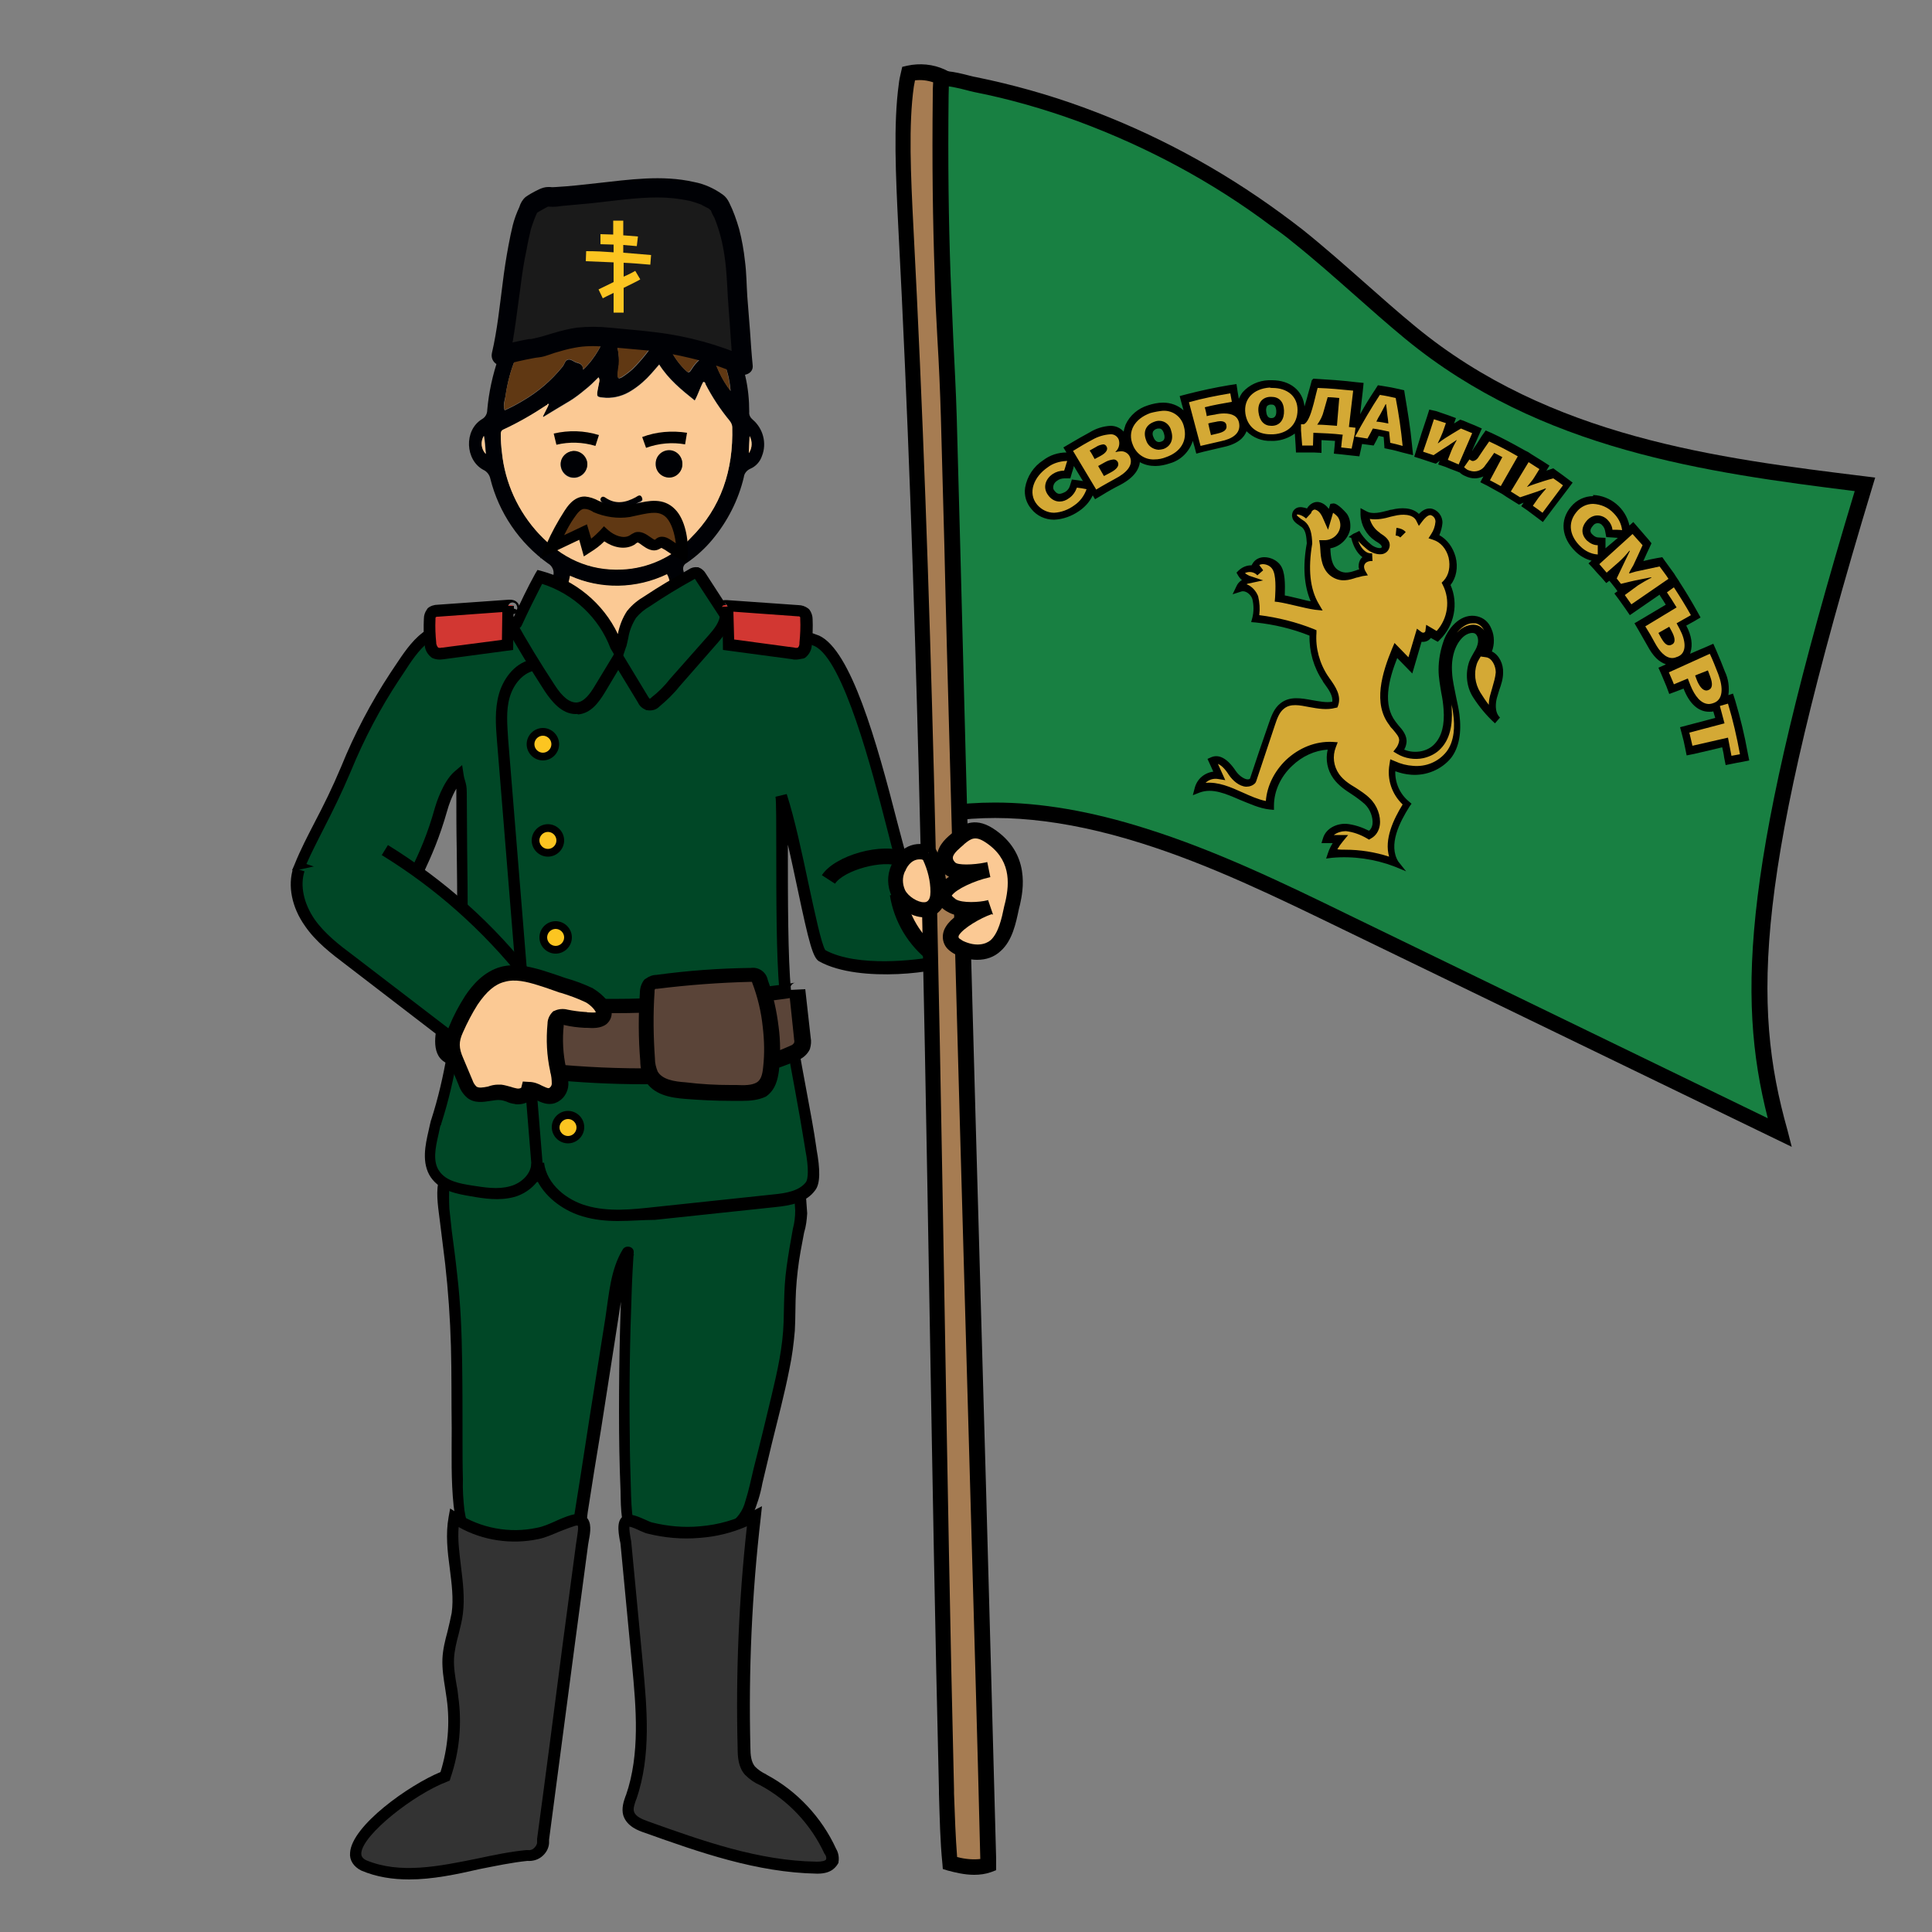 <?xml version="1.0" encoding="utf-8"?>
<!-- Generator: Adobe Illustrator 25.2.1, SVG Export Plug-In . SVG Version: 6.00 Build 0)  -->
<svg version="1.1" id="Layer_1" xmlns="http://www.w3.org/2000/svg" xmlns:xlink="http://www.w3.org/1999/xlink" x="0px" y="0px"
	 viewBox="0 0 500 500" style="enable-background:new 0 0 500 500;" xml:space="preserve">
<rect x="0" y="0" width="500" height="500" fill="#808080" stroke="none"/>
<style type="text/css">
	.st0{fill:#000105;}
	.st1{fill:#FFFFFF;}
	.st2{fill:#FBC994;}
	.st3{fill:#603813;}
	.st4{fill:#A45E26;}
	.st5{fill:#1A1A1A;}
	.st6{fill:#004726;}
	.st7{fill:#333333;}
	.st8{fill:#FCC521;}
	.st9{fill:#5A4438;}
	.st10{fill:#D23732;}
	.st11{fill:#188042;}
	.st12{fill:#A67C52;}
	.st13{fill:#D4A935;}
</style>
<path class="st0" d="M127.7,255c-0.8,0.3-1.2,1-1.2,1.9c0,0.7,0.5,1.3,1.1,1.5c0.1-1.1,0.2-2.3,0.2-3.5L127.7,255z"/>
<path class="st0" d="M125.3,263.1c0.1,1,0.8,1.8,1.8,1.9c0.1-1.3,0.2-2.6,0.3-4C126,261.2,125.2,261.9,125.3,263.1z"/>
<path class="st0" d="M125.1,121.6c0.9,0.4,1.6,1.3,1.8,2.3c2.2,8.8,7.5,16.6,14.9,21.9c1.1,0.6,1.7,1.9,1.4,3.1
	c-0.1,0.3,0,0.6-0.1,0.9c0,0.3-0.2,0.5-0.5,0.6c-0.2,1.5-0.6,2.9-1.1,4.2c2.3,0.1,4.6,0.6,6.7,1.6c9,3.9,18.1,3.6,27.1-0.3
	c1.2-0.5,2.5-1,3.7-1.5c-0.8-1.3-1.3-2.9-1.3-4.4c-0.3-0.1-0.4-0.5-0.6-1.1c-0.1-0.4-0.1-0.7-0.2-1.1c-0.3-0.8,0-1.7,0.8-2.1
	c2.5-1.7,4.8-3.8,6.7-6.1c3.9-4.7,6.7-10.2,8.1-16.1c0.1-1,0.8-1.8,1.7-2.2c1.4-0.6,2.5-1.8,3-3.3c1.3-3.3,0.3-7.1-2.4-9.4
	c-0.6-0.5-1-1.2-0.9-2c0-3.1-0.3-6.2-1-9.2c-2.3-10.3-8.3-17.4-18.1-21.2c-2.2-0.9-4.6-1.6-6.9-2c-0.8,0-1.3-0.6-1.3-1.4
	c-0.2-1.9-0.4-3.8-0.6-5.8c0-0.7-0.2-1.4-0.4-2.1l-4.1,6.9c-0.8-0.6-1.4-1.2-2.1-1.7c-0.6-0.6-1.4-1.1-2.2-1.5c-0.4,1.1-0.8,2-1.1,3
	c-0.1,0.7-0.7,1.3-1.5,1.3c-1,0.1-2.1,0.3-3.1,0.5c-11,2.3-18.6,8.6-22.5,19.2c-1.5,4.4-2.5,8.9-2.9,13.5c0,1-0.5,1.9-1.4,2.4
	C120,111.4,120.4,119.1,125.1,121.6z M194,112.8c0.8,1.4,0.7,3.1-0.2,4.4C193.8,115.7,193.9,114.4,194,112.8z M172.6,152.4
	c-7.7,3.1-16.3,2.9-23.8-0.6c-1.6-0.7-1.6-0.7-1.2-2.7c8,3.6,17.2,3.4,25.1-0.4c0.5,0.9,0.7,1.9,0.8,2.8
	C173.6,152.2,172.9,152.2,172.6,152.4L172.6,152.4z M130.8,102.6c0.5-3.5,1.4-7,2.8-10.2c3-7.3,9.3-12.6,17-14.3
	c2.3-0.5,4.7-0.9,7.1-1.2c0.3,0,0.8,0.1,0.9-0.2c0.6-1.2,1.2-0.5,1.8,0c0.4,0.4,0.9,0.7,1.4,1.1c0.2,0.2,0.5,0.4,0.7,0.3
	c2.4-0.7,4.5,0.2,6.7,0.8c4.6,1,8.8,3.2,12.3,6.3c2.8,2.6,4.9,5.9,6.2,9.5c0.8,2.1,1.2,4.3,1.4,6.5c-2.4-3.1-4-6.7-4.9-10.5
	c-1.8,1.4-3.6,2.5-4.8,4.3c-0.2,0.3-0.4,0.6-0.6,0.9c-0.4,0.6-0.7,0.6-1.2,0.1c-1.5-1.4-2.8-3.1-3.8-5c-0.7-1.4-1.3-2.8-2-4.3
	c-0.1-0.2-0.2-0.5-0.6-0.6c-0.4,0.4-0.7,0.8-1,1.3c-1.8,2.9-4,5.7-6.4,8.1c-0.9,0.8-1.8,1.5-2.9,2.2c-0.8,0.4-1,0.3-1-0.6
	s0.2-1.8,0.3-2.7c0.1-2.5-0.3-5-1.4-7.3c-0.2-0.6-0.5-1.2-0.9-2.2c-1.2,2-2,3.9-3,5.7c-1.1,1.9-2.4,3.6-4,5.1c0-1.3-0.8-1.6-1.6-1.8
	s-1.5-1-2.3-0.8s-0.9,1.2-1.4,1.8c-2.9,3.6-6.4,6.6-10.4,8.9c-1.5,0.9-3,1.7-4.6,2.4C130.1,104.8,130.6,103.7,130.8,102.6
	L130.8,102.6z M130.4,111.1c3.9-1.8,7.7-4,11.3-6.4c0-0.2,0.1-0.3,0.3-0.2s0,0.3-0.1,0.4l-1.4,2.8c0.2,0-0.1,0,0.1,0.1
	s0.1,0.1,0.1,0c2.3-1.4,4.6-2.8,6.8-4.1c1.3-0.8,2.6-1.8,3.8-2.8c1.3-1,2.5-2.2,3.6-3.3c0.2,0.3,0.3,0.7,0.2,1.1
	c-0.1,0.5-0.2,1-0.3,1.5c-0.5,2.6-0.5,2.5,2,2.7c2.4,0.1,4.7-0.6,6.7-1.9c1.9-1.2,3.6-2.7,5.1-4.4c0.6-0.7,1.2-1.4,2-2.3
	c2.4,3.8,5.7,6.5,9.2,9.3c0.9-1.6,1.4-3.4,2.2-4.8c0.5,0,0.5,0.3,0.6,0.6c1.7,3.3,3.8,6.5,6.2,9.4c0.4,0.5,0.7,1.1,0.7,1.7
	c0.3,11-2.8,20.8-10.8,28.7c-4.6,4.9-11,7.8-17.7,8.1c-8.6,0.4-15.7-3-21.5-9.2c-5.4-5.8-8.8-13.2-9.6-21c-0.2-1.6-0.3-3.1-0.3-4.7
	C129.8,111.8,129.8,111.4,130.4,111.1L130.4,111.1z M125.3,112.8c0.3,1.6,0.3,3.1,0.5,4.7C124.5,116.2,124.3,114.3,125.3,112.8
	L125.3,112.8z"/>
<path class="st1" d="M122.7,162.9h0.8c1.8-0.1,3.8-0.2,5.8-0.5l-1.9-1.1"/>
<path class="st2" d="M141.9,105l-1.4,2.8c0.2,0-0.1,0,0.1,0.1s0.1,0.1,0.1,0c2.3-1.4,4.6-2.8,6.8-4.1c1.3-0.8,2.6-1.8,3.8-2.8
	c1.3-1,2.5-2.2,3.6-3.3c0.2,0.3,0.3,0.7,0.2,1.1c-0.1,0.5-0.2,1-0.3,1.5c-0.5,2.6-0.5,2.5,2,2.7c2.4,0.1,4.7-0.6,6.7-1.9
	c1.9-1.2,3.6-2.7,5.1-4.4c0.6-0.7,1.2-1.4,2-2.3c2.4,3.8,5.7,6.5,9.2,9.3c0.9-1.6,1.4-3.4,2.2-4.8c0.5,0,0.5,0.3,0.6,0.6
	c1.7,3.3,3.8,6.5,6.2,9.4c0.4,0.5,0.7,1.1,0.7,1.7c0.3,11-2.8,20.8-10.8,28.7c-4.6,4.9-11,7.8-17.7,8.1c-8.6,0.4-15.7-3-21.5-9.2
	c-5.4-5.8-8.8-13.2-9.6-21.1c-0.2-1.6-0.3-3.1-0.3-4.7c0-0.5,0-0.9,0.6-1.2c3.9-1.8,7.7-4,11.3-6.4L141.9,105z M169.7,120
	c0,1.9,1.5,3.5,3.4,3.5c1.9,0,3.5-1.5,3.5-3.4c0-1.9-1.4-3.4-3.3-3.5C171.4,116.6,169.8,118,169.7,120
	C169.7,119.9,169.7,119.9,169.7,120L169.7,120z M148.3,116.8c-1.9,0.1-3.3,1.8-3.2,3.7c0.1,1.8,1.6,3.2,3.4,3.2
	c1.9,0,3.4-1.5,3.5-3.4s-1.5-3.4-3.4-3.5C148.5,116.8,148.4,116.8,148.3,116.8z M160.4,131.6c1.7-0.1,3.4-0.6,4.9-1.4
	c0.5-0.3,1.3-0.5,0.9-1.3s-1.1-0.2-1.6,0c-2.6,1.4-5.2,1.8-7.8,0.1c-0.4-0.3-0.9-0.4-1.2,0.1s0,0.9,0.5,1.2
	C157.3,131.1,158.9,131.5,160.4,131.6L160.4,131.6z"/>
<path class="st3" d="M189,101.1c-2.4-3.1-4-6.7-4.9-10.5c-1.8,1.4-3.6,2.5-4.8,4.3c-0.2,0.3-0.4,0.6-0.6,0.9
	c-0.4,0.6-0.7,0.6-1.2,0.1c-1.5-1.4-2.8-3.1-3.8-5c-0.7-1.4-1.3-2.8-2-4.3c-0.1-0.2-0.2-0.5-0.6-0.6c-0.4,0.4-0.7,0.8-1,1.3
	c-1.8,2.9-4,5.7-6.4,8.1c-0.9,0.8-1.8,1.5-2.9,2.2c-0.8,0.4-1,0.3-1-0.6s0.2-1.8,0.3-2.7c0.2-2.5-0.3-5-1.3-7.3
	c-0.2-0.6-0.5-1.2-0.9-2.2c-1.2,2-2,3.9-3,5.7c-1.1,1.9-2.4,3.6-4,5.1c0-1.3-0.8-1.6-1.6-1.8s-1.5-1-2.3-0.8s-0.9,1.2-1.4,1.8
	c-2.9,3.6-6.4,6.6-10.4,8.9c-1.5,0.9-3,1.7-4.6,2.4c-0.4-1.2,0.1-2.4,0.2-3.5c0.5-3.5,1.4-7,2.8-10.2c3-7.3,9.3-12.6,17-14.3
	c2.3-0.5,4.7-0.9,7.1-1.2c0.3,0,0.8,0.1,0.9-0.2c0.6-1.2,1.2-0.5,1.8,0c0.4,0.4,0.9,0.7,1.4,1.1c0.2,0.2,0.5,0.4,0.7,0.3
	c2.4-0.7,4.5,0.2,6.7,0.8c4.6,1,8.8,3.2,12.3,6.3c2.8,2.6,4.9,5.9,6.2,9.5C188.4,96.7,188.8,98.9,189,101.1z"/>
<path class="st2" d="M147.5,149c8,3.6,17.2,3.4,25.1-0.4c0.5,0.9,0.7,1.9,0.8,2.8c0.1,0.6-0.5,0.7-0.9,0.9
	c-3.7,1.5-7.6,16.7-11.6,16.7c-4.2-0.1-9.4-13.1-13.3-14.8C146,153.5,147.2,151,147.5,149z"/>
<path class="st2" d="M125.2,112.8c0.3,1.6,0.3,3.1,0.5,4.7C124.5,116.2,124.3,114.3,125.2,112.8z"/>
<path class="st4" d="M193.2,260.7c0,0.2,0,0.4,0,0.6c-2.1-0.1-4.2-0.5-6.2-1.1L193.2,260.7z"/>
<path class="st2" d="M193.8,117.3l0.2-4.4C194.7,114.2,194.7,116,193.8,117.3z"/>
<path class="st2" d="M141.6,104.8c0-0.2,0.1-0.3,0.3-0.2s0,0.3-0.1,0.4L141.6,104.8z"/>
<path class="st0" d="M169.7,119.9c0-1.9,1.6-3.4,3.5-3.4c0,0,0.1,0,0.1,0c1.9,0.1,3.3,1.7,3.3,3.6c0,1.9-1.5,3.5-3.4,3.5
	c-1.9,0-3.5-1.5-3.5-3.4C169.7,120.1,169.7,120,169.7,119.9z"/>
<path class="st0" d="M148.3,116.7c1.9-0.1,3.5,1.3,3.7,3.2c0.1,1.9-1.3,3.5-3.2,3.7c-0.1,0-0.2,0-0.3,0c-1.9,0-3.4-1.6-3.4-3.5
	C145.1,118.3,146.5,116.9,148.3,116.7z"/>
<path class="st0" d="M160.4,131.5c-1.6,0-3.1-0.5-4.4-1.4c-0.4-0.3-0.8-0.7-0.5-1.2s0.8-0.4,1.2-0.1c2.6,1.8,5.2,1.3,7.8-0.1
	c0.5-0.3,1.2-0.9,1.6,0s-0.4,1.1-0.9,1.3C163.9,131,162.2,131.4,160.4,131.5z"/>
<path class="st5" d="M137.3,90.3l2.9-0.5c3.9-1.4,9-2.8,12.3-2.8c3.7,0.1,7.5,0.4,11.2,0.9c9.8,0.5,19.5,2.8,28.5,6.8
	c-0.4-3.2-0.6-6.6-0.7-10c-0.5-4.2-0.7-8.6-0.8-13.2c-0.3-3.2-0.8-6.3-1.4-9.5c-0.6-3-1.6-5.9-3-8.7c-0.8-1.6-7.1-5.7-21.7-4.4
	c-6.3,0.6-21.6,2.5-23.1,2c-1.5,0.7-2.9,1.4-4.3,2.4c-0.7,1.6-1.3,3.2-1.9,4.8c-3.1,12.3-3.4,24-5.7,34
	C132,91.4,134.7,90.7,137.3,90.3z"/>
<path class="st0" d="M138,92.7c0.9-0.2,1.9-0.2,2.9-0.5s1.8-0.6,2.7-0.9c1.7-0.5,3.4-1,5.1-1.3c2.5-0.5,5.1-0.5,7.7-0.3
	c3.7,0.3,7.5,0.7,11.2,1c3.8,0.4,7.5,1.1,11.2,2c4.2,1,8.3,2.4,12.2,4.1c1.5,0.7,4-0.1,3.8-2.2c-0.3-3-0.5-6-0.7-9s-0.5-5.9-0.7-8.9
	s-0.2-6.1-0.6-9.1c-0.3-2.8-0.8-5.6-1.5-8.3c-0.7-2.4-1.5-4.7-2.6-6.9c-0.4-0.8-0.9-1.5-1.6-2c-2.2-1.6-4.8-2.8-7.5-3.3
	c-8.3-1.9-16.8-0.6-25.1,0.3c-3.5,0.4-7.1,0.8-10.6,1c-0.5,0-1,0.1-1.5,0c-0.2,0-0.3,0-0.5,0c-0.6,0,1,0-0.1,0c-1.5,0-3.1,1-4.4,1.7
	c-0.5,0.3-1,0.6-1.4,0.9c-0.8,0.7-1.3,1.6-1.6,2.6c-0.7,1.5-1.3,3.1-1.7,4.7c-0.4,1.7-0.8,3.5-1.1,5.2c-0.6,3.2-1.1,6.4-1.5,9.7
	c-0.8,6.1-1.4,12.2-2.8,18.2c-0.3,1.4,0.5,2.7,1.8,3.1c0.4,0.1,0.8,0.1,1.2,0C132.7,93.8,135.3,93.2,138,92.7
	c1.3-0.4,2.1-1.7,1.7-3.1c-0.4-1.3-1.7-2.1-3.1-1.8c-2.7,0.5-5.3,1.1-7.9,1.9l3.1,3.1c1.4-6.1,2-12.3,2.9-18.5
	c0.4-3.3,0.9-6.6,1.6-9.8c0.3-1.8,0.7-3.5,1.1-5.2c0.5-1.6,1.1-3.2,1.8-4.7l-0.9,0.9c1.4-0.9,2.8-1.7,4.3-2.4l-1.9,0.2
	c1.5,0.3,3.1,0.3,4.7,0c2.6-0.2,5.1-0.5,7.6-0.7c5.7-0.6,11.5-1.5,17.2-1.5c2.8,0,5.6,0.3,8.4,0.9c1,0.3,2,0.6,3,1
	c0.5,0.2-0.3-0.2,0.1,0.1l0.6,0.3c0.3,0.2,0.6,0.3,1,0.5c0.1,0.1,0.8,0.6,0.4,0.3s0.2,0.2,0.3,0.3c0.4,0.3-0.2-0.5,0,0
	c0.2,0.7,0.6,1.3,0.9,1.9c1.3,3.2,2.1,6.4,2.6,9.8c0.7,4.7,0.7,9.4,1.1,14.1s0.6,9.6,1.1,14.4l3.8-2.2C186,89.2,178,87,169.8,86
	c-4-0.5-8-0.8-12-1.2c-2.8-0.3-5.7-0.3-8.6,0c-2,0.3-4,0.8-6,1.4c-1,0.3-2,0.6-3,0.9c-1.2,0.3-2.4,0.6-3.6,0.8
	c-1.3,0.4-2.1,1.7-1.8,3.1C135.3,92.3,136.7,93,138,92.7z"/>
<path class="st6" d="M114.9,306.5c3.2-16.4,7.2-32.6,10.3-48.9c1.7-2,3.6-3.9,5.7-5.4c12-9.2,29.5-13.8,46.2-12
	c4.6,0.4,9.1,1.6,13.2,3.6c2.8,1.6,5.3,3.6,7.3,6.1c0.5,0.6,0.9,1.2,1.3,1.8c3.5,21,7.4,42.1,8.4,63.2c-1,4.8-1.9,9.6-2.5,14.5
	c-0.2,1.5-0.3,2.9-0.4,4.3c-0.2,4-0.1,7.9-0.4,11.9c-0.6,5.5-1.6,11-3.1,16.4c-1.9,8-3.9,16-5.8,24c-0.8,3.2-1.7,6.5-4.3,8.7
	c-2.3,2-5.6,2.6-8.7,3.3l-10,2c-1.3,0.3-2.7,0.4-4,0.3c-4.6-0.7-5.8-6-6-10.2c-0.9-22-0.7-44,0.6-66c-2.1,3.3-2.8,7.2-3.4,11
	c-0.2,1.1-0.4,2.2-0.5,3.3c-3,18.8-5.9,37.5-8.9,56.3c-0.2,1.6-0.6,3.4-2,4.4c-0.9,0.6-2,0.9-3.1,1.1l-10.6,2
	c-2.4,0.5-4.9,0.9-7.3,0.4c-6.4-1.5-8.1-8.9-8.3-14.8c-0.8-18.6,0.4-37.3-1.4-55.8c-0.8-8-2.1-16-2.6-24.1L114.9,306.5z"/>
<path d="M116.3,306.9c2.4-12.7,5.4-25.3,8.1-37.9c0.7-3.2,1.3-6.4,2-9.6c0-0.6,0.2-1.1,0.6-1.6c0.4-0.5,0.9-1,1.3-1.4
	c1.1-1.1,2.3-2.1,3.5-3c4.2-3.2,8.7-5.7,13.6-7.6c10.4-4,21.6-5.4,32.6-4c5.7,0.7,11.4,2.3,15.8,6.2c1,0.9,2,1.9,2.8,2.9
	c0.4,0.5,0.8,1,1,1.6c0.2,1,0.4,1.9,0.5,2.9c0.5,3.2,1.1,6.4,1.6,9.5c2.1,12.9,4.2,25.8,5.4,38.8c0.3,3.2,0.5,6.4,0.7,9.6
	c0,1.6-0.2,3.2-0.6,4.7c-0.3,1.7-0.6,3.4-0.9,5.1c-0.5,3.1-1,6.2-1.2,9.4s-0.2,6.4-0.3,9.6c-0.2,6.5-1.6,12.7-3.1,19
	s-3,12.5-4.6,18.7c-0.7,2.9-1.3,5.9-2.2,8.7c-0.6,2.4-2.1,4.6-4.3,5.9c-2.4,1.4-5.2,1.8-7.9,2.3c-3.2,0.6-6.3,1.3-9.5,1.9
	c-2.3,0.4-4.4,0.3-5.9-1.7c-1-1.6-1.5-3.4-1.7-5.3c-0.3-3-0.3-6-0.4-8.9c-0.1-3.3-0.2-6.6-0.2-9.9c-0.2-13,0-26,0.5-39
	c0.1-3.2,0.3-6.5,0.5-9.7c0.1-1.5-2-2-2.8-0.8c-3.2,5.2-3.6,11.7-4.5,17.6c-1.1,6.7-2.1,13.5-3.2,20.2c-1.1,6.7-2.1,13.6-3.2,20.5
	l-1.6,10.1c-0.2,1.4-0.4,2.8-0.7,4.2c-0.3,1.3-1.4,2.3-2.7,2.5c-3.2,0.8-6.5,1.2-9.7,1.9c-3,0.6-6.3,1.5-9.2,0.5
	c-4.1-1.4-5.6-6-6.2-9.9c-0.3-2.7-0.5-5.4-0.4-8.1c-0.1-3.4-0.1-6.8-0.1-10.1c0-6.8,0-13.5-0.1-20.3c-0.1-7.6-0.4-15.1-1.3-22.7
	c-0.4-3.8-0.9-7.5-1.4-11.3c-0.2-1.9-0.4-3.8-0.6-5.6C116.2,310.7,116.2,308.8,116.3,306.9c0.4-1.9-2.5-2.7-2.9-0.8
	c-0.6,3.3,0.1,7,0.5,10.4c0.4,3.5,0.9,7,1.3,10.5c0.8,7.1,1.3,14.3,1.5,21.4s0.1,14.2,0.2,21.3c0,6.6-0.2,13.4,0.5,20
	c0.5,4.4,1.7,9.2,5.3,12.1c5,4,11.8,1.7,17.4,0.6c1.8-0.3,3.5-0.7,5.3-1c1.5-0.2,2.9-0.8,4.1-1.7c2.2-2,2.2-5.5,2.6-8.3
	c1.1-7.1,2.2-14.1,3.4-21.2c1.2-7.9,2.5-15.8,3.7-23.7c0.6-3.9,1.2-7.8,1.8-11.6c0.6-3.5,1.2-7.1,3.1-10.2l-2.8-0.8
	c-0.8,13.8-1.1,27.6-1.1,41.4c0,6.9,0.1,13.7,0.4,20.6c0.1,4.5-0.1,10.2,3.5,13.7c1.8,1.7,4.2,2.4,6.6,2c3.2-0.4,6.4-1.2,9.6-1.8
	c5.6-1.1,11.7-2,14.5-7.7c1.1-2.6,2-5.4,2.5-8.2c0.8-3.3,1.6-6.7,2.4-10.1c1.6-6.5,3.3-12.9,4.6-19.5c0.7-3.3,1.1-6.5,1.4-9.9
	c0.2-3.5,0.1-6.9,0.3-10.4c0.2-3.4,0.6-6.9,1.2-10.2c0.3-1.6,0.6-3.2,0.9-4.8c0.5-1.6,0.7-3.3,0.8-5c-0.9-13.7-2.5-27.3-4.8-40.9
	c-1.1-6.7-2.2-13.4-3.3-20c0-0.8-0.2-1.6-0.5-2.3c-0.4-0.6-0.8-1.2-1.3-1.7c-0.9-1.2-2-2.3-3.1-3.3c-2.2-2-4.8-3.6-7.5-4.7
	c-5.6-2.2-11.9-2.9-17.8-2.9c-5.8-0.1-11.6,0.6-17.3,1.9c-5.6,1.3-10.9,3.3-15.9,6c-2.3,1.3-4.6,2.7-6.7,4.3c-2.4,1.7-4.6,3.7-6.4,6
	c-0.8,1.2-0.9,3.1-1.2,4.5c-0.3,1.8-0.7,3.5-1.1,5.3c-0.7,3.3-1.4,6.7-2.2,10.1c-1.4,6.6-2.9,13.2-4.3,19.9c-0.7,3.3-1.4,6.6-2,9.9
	C113.1,308,116,308.8,116.3,306.9z"/>
<g>
	<path class="st7" d="M195.2,392.5c-2.3,19.9-3.2,39.8-2.7,59.8c0.1,2.1,0.2,4.4,1.6,6c1,1,2.1,1.8,3.4,2.3
		c7.7,4.1,13.8,10.6,17.4,18.6c0.4,0.7,0.6,1.6,0.4,2.5c-0.4,1.5-2.4,1.8-3.9,1.7c-15.2-0.2-29.8-5.4-44.1-10.5
		c-1.9-0.7-4-1.6-4.6-3.5c-0.4-1.4,0.1-2.8,0.6-4.2c3.8-10.8,2.7-22.7,1.6-34.1l-3-31.5c-0.1-1.4-1.3-5.5,0.3-6
		c1.3-0.4,4.5,1.5,5.9,1.9c4.2,1.1,8.6,1.4,13,1C186,396.1,190.8,394.7,195.2,392.5z"/>
	<path d="M211.6,484.9c-0.1,0-0.2,0-0.2,0c-15.6-0.3-30.3-5.5-44.6-10.6c-1.5-0.5-4.6-1.6-5.5-4.5c-0.5-1.8,0.1-3.6,0.6-5l0.1-0.2
		c3.7-10.7,2.6-22.8,1.6-33.4l-3-31.5c0-0.3-0.1-0.6-0.2-1.1c-0.4-2.3-1-5.8,1.6-6.5c1.4-0.4,3.2,0.4,5,1.2c0.7,0.3,1.3,0.6,1.7,0.7
		c4.1,1,8.3,1.4,12.5,1c4.8-0.4,9.3-1.7,13.5-3.9l2.5-1.3l-0.3,2.8c-2.3,19.7-3.2,39.8-2.7,59.6c0,2,0.2,3.8,1.2,5
		c0.8,0.8,1.8,1.5,2.9,2l0.1,0.1c7.9,4.2,14.3,11.1,18,19.2c0.6,1,0.8,2.3,0.6,3.4l0,0.2C216.4,483.1,215.3,484.9,211.6,484.9z
		 M162.9,395.1c-0.1,0.8,0.2,2.4,0.3,3c0.1,0.5,0.2,1,0.2,1.3l3,31.5c1,11,2.2,23.4-1.7,34.7l-0.1,0.2c-0.4,1.2-0.8,2.3-0.5,3.1
		c0.4,1.2,2,1.9,3.7,2.5c14,5,28.5,10.2,43.6,10.4c1.2,0,2.2-0.2,2.4-0.6c0.1-0.4,0-0.9-0.3-1.3l-0.1-0.1
		c-3.5-7.6-9.4-13.9-16.7-17.8c-1.4-0.6-2.7-1.5-3.8-2.6l-0.1-0.1c-1.7-1.9-1.9-4.5-1.9-6.9c-0.5-19.1,0.3-38.4,2.4-57.4
		c-3.9,1.7-8,2.7-12.2,3c-4.5,0.4-9.1,0-13.5-1.1c-0.6-0.1-1.3-0.5-2.1-0.8C164.9,395.8,163.6,395.2,162.9,395.1z"/>
</g>
<g>
	<path class="st7" d="M117.5,392.8c-1.5,8.1,1.9,16.5,0.8,24.7c-0.5,4-2.1,7.8-2.3,11.8c-0.2,3.4,0.7,6.7,1.1,10
		c0.9,6.8,0.3,13.8-1.9,20.3c-10.1,3.8-29.4,18.8-21.1,23c13.2,5.6,28.3-1,42.3-2.5c2,0.2,3.9-1.3,4.1-3.3c0-0.3,0-0.5,0-0.8
		c2.3-17,4.5-34,6.7-51l3.4-25.5c0.4-2.7,1.9-7.3-2.5-6.1c-3.1,0.9-5.8,2.6-9,3.3C131.7,398.4,123.9,396.9,117.5,392.8z"/>
	<path d="M105.9,486.4c-4.2,0-8.4-0.6-12.4-2.3c-2-1-3.1-2.7-2.9-4.6c0.4-7,15.2-17.5,23.4-20.9c1.9-6.1,2.5-12.7,1.6-19
		c-0.1-0.9-0.3-1.8-0.4-2.7c-0.4-2.5-0.8-5-0.7-7.6c0.1-2.4,0.7-4.8,1.3-7c0.4-1.7,0.8-3.3,1.1-4.9c0.5-3.7,0-7.5-0.5-11.5
		c-0.6-4.4-1.1-8.9-0.3-13.3l0.4-2.2l1.9,1.2c6,3.9,13.5,5.3,20.5,3.8c1.7-0.3,3.2-1,4.8-1.7c1.3-0.6,2.7-1.2,4.1-1.6
		c1.7-0.5,3-0.3,3.9,0.5c1.5,1.4,1.1,3.9,0.7,6c-0.1,0.4-0.1,0.8-0.2,1.2l-3.4,25.5c-2.2,16.9-4.5,33.9-6.7,50.8c0,0.3,0,0.6,0,0.9
		c-0.1,1.4-0.8,2.6-1.9,3.5c-1,0.8-2.3,1.2-3.7,1.1c-4,0.4-8.2,1.3-12.3,2.1C118.1,485.1,111.9,486.4,105.9,486.4z M118.7,395.2
		c-0.3,3.3,0.2,6.7,0.6,10.2c0.5,4,1,8.1,0.5,12.2c-0.2,1.8-0.7,3.6-1.1,5.3c-0.6,2.2-1.1,4.3-1.2,6.4c-0.1,2.3,0.3,4.6,0.7,7
		c0.2,0.9,0.3,1.8,0.4,2.8c1,7,0.3,14.3-2,21l-0.2,0.7l-0.7,0.3c-8.5,3.2-21.9,13.7-22.2,18.5c0,0.6,0.1,1.2,1.2,1.8
		c8.8,3.7,18.9,1.6,28.8-0.4c4.2-0.9,8.5-1.8,12.7-2.2l0.2,0l0.2,0c0.6,0.1,1.2-0.1,1.6-0.5s0.8-0.9,0.8-1.5c0-0.2,0-0.3,0-0.5
		l0-0.2l0-0.2c2.3-17,4.5-34,6.7-51l3.4-25.5c0.1-0.4,0.1-0.8,0.2-1.3c0.1-0.9,0.5-2.8,0.2-3.3c0,0,0,0-0.1,0c-0.1,0-0.4,0-0.9,0.2
		c-1.3,0.4-2.5,0.9-3.8,1.4c-1.7,0.7-3.4,1.5-5.3,1.9C132.4,399.8,124.9,398.7,118.7,395.2z"/>
</g>
<g>
	<path class="st6" d="M244.8,220.7c-11.2,3.6-3.6,5.8-11.2,1.7c-1.4-0.8-11-51.5-22.1-56.7c-2.3-1-7-2.4-9.3-3.2
		c-3.7-2.2-8-2.9-12.2-2.1c-0.4,0.1-0.8,0.1-1.2,0.2l-7.4-11.4c-0.2-0.5-0.6-0.8-1.1-1c-0.5,0-1,0.1-1.4,0.4
		c-3.9,2.2-7.7,4.5-11.4,6.9c-1.5,0.9-2.9,2-4,3.4c-1.2,1.8-1.9,3.8-2.3,5.9c-0.2,0.7-0.3,1.5-0.5,2.2l-0.5,1.5l-0.7-1.2
		c-3.3-8.8-10.7-15.5-19.8-17.9c-2.1,3.9-4,7.8-5.8,11.8c-0.1,0.2-6.8-0.1-7.6-0.1c-3,0.2-5.9,0.7-8.8,1.6c-1.3,0.4-2.5,0.9-3.8,1.2
		c-1.2,0.2-2.4,0.7-3.5,1.4c-3.2,2.4-5.7,6.7-7.9,10c-5,7.5-9.2,15.6-12.6,23.9c-4.6,11-8.6,17.1-12.1,25.4
		c8.7,3.2,17.6,5.4,26.5,7.8l1.1,0.3c2.1-6.5,5.8-11.3,9.1-23.3c0,0,1.8-6.1,4.5-8.5c0.3,2.1,0.8,2.1,0.8,4.2
		c0,28.5,2.3,57.8-6.5,85.4c0,0.1-0.1,0.3-0.1,0.4c-0.2,0.8-0.3,1.6-0.5,2.4c-0.8,3.6-1.7,7.7,0.4,10.8s5.9,3.7,9.4,4.3
		s7.1,1.1,10.5,0.2s6.5-3.8,6.6-7.3c0.7,6,6.1,10.6,11.9,12.4s12.1,1.1,18.1,0.5l31.1-3.3c3.5-0.4,7.4-1,9.4-3.8
		c1.5-2.2,0.2-8.8,0-9.7c-2.1-13.7-5.4-27.3-6.7-41.2c-1.2-13.4-0.5-46.9-1-50c4.4,14,8.3,39.9,10.6,41.2c10.6,6,32.6,1.8,32,1.2
		C238.4,241.6,252.1,226.3,244.8,220.7z"/>
	<path d="M159.9,316c-3,0-6.1-0.3-9.1-1.2c-4.5-1.3-9.3-4.5-11.7-9.1c-1.5,2-3.8,3.5-6.1,4.1c-3.8,1-7.7,0.4-11.1-0.2
		c-3.5-0.6-7.9-1.3-10.4-4.9c-2.5-3.7-1.4-8.5-0.6-12c0.1-0.6,0.3-1.2,0.4-1.8l0.2-0.8c0,0,0-0.1,0-0.1l0.1-0.2
		c7.2-22.5,6.9-46.7,6.6-70.1c-0.1-4.9-0.1-9.9-0.1-14.8c0-0.3,0-0.6,0-0.8c-1.2,2-2,4.4-2.3,5.5c-2.1,7.4-4.2,12-6.1,16.1
		c-1.2,2.6-2.2,4.8-3,7.2l-0.5,1.4l-2.5-0.8c-1.6-0.4-3.3-0.9-4.9-1.3c-7.2-1.9-14.6-3.9-21.7-6.5l-1.5-0.5l0.6-1.4
		c1.6-4,3.4-7.4,5.3-11.1c2.2-4.2,4.4-8.6,6.8-14.3c3.4-8.4,7.7-16.6,12.7-24.2c0.4-0.6,0.8-1.2,1.2-1.8c2-3,4.2-6.4,7.1-8.6
		l0.1-0.1c1.2-0.8,2.6-1.3,4-1.6c0.8-0.2,1.5-0.5,2.4-0.7c0.5-0.1,0.9-0.3,1.4-0.4c3-0.9,6.1-1.5,9.2-1.6c0.3,0,1,0,2.7,0.1
		c1.1,0,2.9,0.1,3.9,0.1c1.7-3.7,3.5-7.5,5.5-11.1l0.6-1l1.1,0.3c8.6,2.3,15.9,8.3,19.7,16.3c0.4-2.1,1.2-4.2,2.4-6l0.1-0.1
		c1.2-1.5,2.7-2.7,4.4-3.7c3.6-2.4,7.5-4.7,11.4-6.9c0.7-0.5,1.5-0.7,2.3-0.6l0.2,0l0.2,0.1c0.8,0.3,1.4,0.9,1.8,1.6l6.8,10.5
		c0.1,0,0.2,0,0.2,0c4.4-0.8,9.1,0,13,2.3c0.8,0.3,1.9,0.6,3,1c2.2,0.7,4.7,1.6,6.3,2.2c8.2,3.8,14.8,27.1,20.3,48.6
		c1,3.7,1.9,7.3,2.3,8.4c1.3,0.7,2.1,1.2,2.6,1.5c0.8-0.8,2.6-2.1,7.1-3.5l0.7-0.2l0.6,0.5c4.6,3.5,2.6,9.5,0.8,15.4
		c-1.6,5-3.1,9.8-0.6,12.4l0.9,0.9l-0.8,1.1c-1.4,1.8-23.3,5.1-33.9-0.8c-1.6-0.9-2.6-4.6-5.6-18.8c-0.8-3.7-1.6-7.6-2.5-11.4
		c0,0.6,0,1.2,0,1.8c0,11.6,0,27.6,0.8,35.8c0.8,8.7,2.4,17.5,4,26c0.9,4.9,1.9,10,2.6,15l0,0.1c1,5.4,1,9-0.3,10.7
		c-2.3,3.2-6.3,4-10.4,4.4l-31.1,3.3C166.5,315.7,163.2,316,159.9,316z M140.8,300.9c0.7,5.7,6,9.7,10.9,11.1c5.7,1.7,12,1,17.5,0.4
		l31.1-3.3c3.1-0.3,6.6-0.9,8.3-3.2c0.5-0.7,0.8-3.4-0.2-8.4l0-0.1c-0.8-5-1.7-10.1-2.6-15c-1.6-8.6-3.2-17.4-4.1-26.3
		c-0.8-8.3-0.8-24.3-0.8-36c0-6.6,0-12.8-0.2-13.9l2.9-0.7c2.1,6.5,4,15.5,5.7,23.5c1.5,6.9,3.3,15.5,4.3,16.9
		c8.3,4.5,23.6,2.6,28.7,1.6c-1.9-3.8-0.3-8.7,1.3-13.5c1.8-5.5,2.8-9.4,0.8-11.5c-4.1,1.4-5,2.5-5.3,2.9c-1.2,1.4-2.3,0.8-3.4,0.1
		c-0.6-0.4-1.4-0.9-2.9-1.6c-0.9-0.5-1.1-1-3.4-10.1c-3.6-14-11.1-43.1-18.6-46.6c-1.4-0.6-3.8-1.4-6-2.1c-1.2-0.4-2.4-0.8-3.2-1.1
		l-0.3-0.1c-3.3-2-7.3-2.7-11.1-2c-0.4,0.1-0.8,0.1-1.2,0.2l-1,0.2l-8.1-12.4c0,0,0-0.1-0.1-0.1c0,0-0.1,0-0.1,0.1l-0.2,0.1
		c-3.8,2.1-7.6,4.4-11.3,6.9c-1.4,0.8-2.6,1.8-3.6,3c-1,1.6-1.7,3.3-2,5.2c-0.2,0.8-0.3,1.5-0.5,2.2l-0.1,0.2l-1.5,4.5l-2.5-4.2
		c-3-8-9.6-14.1-17.7-16.7c-1.8,3.5-3.6,7.1-5.2,10.6c-0.5,1.1-0.6,1.1-6.4,0.9c-1,0-2.2-0.1-2.5-0.1c-2.9,0.2-5.7,0.7-8.5,1.5
		c-0.4,0.1-0.9,0.3-1.3,0.4c-0.8,0.3-1.7,0.6-2.6,0.8l-0.1,0c-1,0.2-2,0.6-2.9,1.1c-2.4,1.8-4.5,5-6.3,7.8c-0.4,0.6-0.8,1.2-1.2,1.8
		c-4.9,7.4-9.1,15.4-12.5,23.7c-2.5,5.9-4.7,10.3-6.9,14.6c-1.6,3.2-3.2,6.2-4.6,9.4c6.5,2.3,13.3,4.1,19.9,5.9
		c1.6,0.4,3.2,0.9,4.7,1.3c0.8-2.1,1.7-4.1,2.7-6.2c1.9-4,4-8.5,6-15.7c0.2-0.7,2-6.6,5-9.2l2-1.7l0.4,2.6c0.1,0.7,0.3,1.2,0.4,1.6
		c0.2,0.7,0.4,1.4,0.4,2.9c0,4.9,0.1,9.9,0.1,14.8c0.3,23.6,0.7,47.9-6.7,70.9c0,0.2-0.1,0.4-0.2,0.5l-0.1,0.3
		c-0.1,0.6-0.3,1.3-0.4,1.9c-0.9,3.8-1.5,7.2,0.2,9.6c1.8,2.6,5.3,3.2,8.4,3.7c3.3,0.5,6.7,1.1,9.9,0.2c2.7-0.7,5.4-3,5.5-5.9
		L140.8,300.9z M234.3,221.1C234.3,221.1,234.3,221.1,234.3,221.1C234.3,221.1,234.3,221.1,234.3,221.1z"/>
</g>
<g>
	<path d="M154.1,115.4c-3.3-1-6.8-1.1-10.1-0.3l-0.7-2.9c3.9-0.9,7.9-0.8,11.7,0.4L154.1,115.4z"/>
</g>
<g>
	<path d="M167.2,115.9l-1-2.8c3.7-1.4,7.7-1.7,11.6-1.1l-0.5,3C174,114.4,170.5,114.7,167.2,115.9z"/>
</g>
<g>
	<path class="st3" d="M154.1,131c-0.9-0.5-1.9-0.9-2.9-0.9c-1.7,0-3,1.6-3.9,3c-1.8,2.7-3.3,5.5-4.5,8.4l8.1-3.9l1.1,4.1
		c1.6-1,3-2.2,4.2-3.6c2,1.7,5,2.9,7.3,1.5c0.3-0.2,0.6-0.4,1-0.6c1.9-0.6,3.6,2.8,5.4,1.8c1.3-0.7,1.6-0.6,2.9,0.2s2.3,1.6,3.6,2.2
		c0.2-3.1-0.6-8-2.9-10.4c-3-3.1-7.2-1.2-10.8-0.6C159.8,132.7,156.8,132.2,154.1,131z"/>
	<path d="M177.8,145.6l-2-1c-0.9-0.4-1.6-0.9-2.5-1.5c-0.4-0.3-0.8-0.5-1.2-0.8c-0.2-0.1-0.7-0.4-0.9-0.5c0,0-0.1,0-0.6,0.3
		c-1.7,0.9-3.3-0.2-4.3-0.9c-0.3-0.2-1-0.8-1.3-0.8c-0.2,0.1-0.4,0.2-0.6,0.4l-0.1,0.1c-2.6,1.6-5.7,0.7-7.9-0.8
		c-1.1,1.1-2.3,2-3.6,2.8l-1.7,1.1l-1.2-4.3l-10.1,4.8l1.6-3.6c1.3-3,2.9-5.9,4.7-8.7c0.6-0.9,2.3-3.7,5.2-3.7l0.1,0
		c1.2,0.1,2.4,0.5,3.5,1.1c2.4,1.1,5.1,1.5,7.7,1.1c0.7-0.1,1.4-0.3,2.1-0.4c3.1-0.7,7-1.6,10,1.5c2.6,2.6,3.5,7.8,3.3,11.5
		L177.8,145.6z M171.3,138.9c0.8,0,1.5,0.3,2.4,0.9c0.4,0.3,0.8,0.5,1.2,0.8c-0.3-2.5-1.1-5.2-2.4-6.6c-1.7-1.8-3.9-1.4-7.2-0.7
		c-0.8,0.2-1.5,0.3-2.3,0.5c-3.2,0.5-6.5,0-9.5-1.3l-0.1-0.1c-0.7-0.4-1.4-0.7-2.2-0.7c-0.8,0-1.6,0.8-2.6,2.3
		c-1,1.4-1.8,2.9-2.6,4.5l5.9-2.8l1.1,3.7c0.8-0.6,1.6-1.4,2.3-2.1l1-1.1l1.1,1c1.6,1.4,3.9,2.3,5.5,1.4c0.4-0.3,0.8-0.5,1.2-0.7
		l0.2-0.1c1.6-0.5,3,0.5,4,1.2c0.4,0.3,1,0.7,1.2,0.7C170.1,139.1,170.7,138.9,171.3,138.9z"/>
</g>
<path class="st8" d="M168.3,68.5l0.2-2.5c-2.4-0.2-4.8-0.4-7.2-0.6v-2c1.2,0.1,2.4,0.2,3.5,0.3l0.3-2.5c-1.3-0.1-2.6-0.2-3.8-0.3
	v-3.8h-2.6v3.6c-1.1,0-2.2-0.1-3.3-0.1v2.6c1.1,0,2.2,0.1,3.4,0.1v2c-2.7-0.2-4.5-0.3-7.1-0.3l-0.1,2.6c2.7,0.1,4.5,0.2,7.2,0.3V73
	l-3.9,1.9l1.1,2.3c0.3-0.2,1.4-0.7,2.8-1.4v5v0.1h2.6v-6.4c2-1,3.9-1.9,4.3-2.2l-1.3-2.2c-0.3,0.2-1.4,0.8-3,1.5V68
	C163.7,68.1,166,68.3,168.3,68.5z"/>
<g>
	<path d="M149,184.8c-3.7,0-6.3-3.4-8-5.9c-3.6-5.6-7.2-11.4-10.4-17.2l2.6-1.5c3.2,5.8,6.7,11.5,10.3,17c2.1,3.3,4,4.7,5.8,4.6
		c1.9-0.2,3.4-2.2,4.7-4.4l6-9.9l7.8,12.9c0.1,0.1,0.2,0.3,0.3,0.4c0.2,0,0.3-0.1,0.4-0.2l0.1-0.1c1.8-1.4,3.4-3,4.8-4.8l10-11.3
		c1.5-1.7,3-3.6,2.9-5.5l3-0.2c0.2,3.1-1.8,5.6-3.6,7.7l-9.9,11.3c-1.5,1.9-3.3,3.6-5.2,5.2c-0.8,0.8-1.9,1.1-3.1,0.9l-0.2,0
		l-0.2-0.1c-0.9-0.4-1.6-1-2-1.9l-5.1-8.4l-3.4,5.7c-1.7,2.8-3.7,5.5-7,5.8C149.4,184.7,149.2,184.8,149,184.8z"/>
</g>
<g>
	<path d="M137.9,306c-3.1-38.2-6.2-76.3-9.3-114.5c-0.3-3.7-0.6-7.8,0.5-11.8c1-3.6,3.7-7.9,8.3-9l0.7,2.9c-2.8,0.7-5.2,3.4-6.2,6.9
		c-1,3.4-0.6,7.3-0.4,10.7c3.1,38.2,6.2,76.3,9.3,114.5L137.9,306z"/>
</g>
<g>
	<path class="st9" d="M117.4,273.6c18.4,3.7,37.1,5.4,55.8,4.9c10.9-0.3,22.1-1.4,32.1-5.8c0.9-0.3,1.7-0.9,2.2-1.7
		c0.2-0.7,0.3-1.4,0.1-2.1l-1.4-12.6c0,0.2-21,2.7-22.9,2.9c-7.7,0.8-15.5,1.3-23.3,1.4c-7.7,0.1-15.3-0.5-22.9-1.6
		c-3.8-0.6-7.5-1.5-11.2-2.4c-2.2-0.6-4.8-1-6.9,0.1c-2.6,1.4-3.2,4.4-3.6,7C115,266.9,113,272.7,117.4,273.6z"/>
	<path d="M166.7,280.6c-16.7,0-33.3-1.7-49.7-5l0,0c-5.6-1.2-4.5-7.3-3.8-10.6c0.1-0.6,0.2-1.2,0.3-1.7c0.3-2.3,1-6.6,4.7-8.5
		c2.7-1.4,5.8-1,8.4-0.3c3.3,0.8,7.1,1.8,11,2.4c7.4,1.2,15,1.7,22.6,1.6c7,0,14.5-0.5,23.1-1.4c2.3-0.2,21-2.4,22.5-2.8
		c-0.6,0.1-1.4,0.8-1.4,1.9l4-0.2l1.4,12.5c0.2,1,0.1,2-0.2,3l-0.2,0.4c-0.7,1.2-1.8,2.1-3.2,2.6c-10.7,4.8-22.6,5.7-32.8,6
		C171.1,280.5,168.9,280.6,166.7,280.6z M117.8,271.6c18.2,3.7,36.8,5.3,55.3,4.8c9.8-0.3,21.2-1.1,31.3-5.7l0.2-0.1
		c0.4-0.1,0.7-0.4,0.9-0.7c0.1-0.3,0.1-0.6,0-0.9l0-0.2l-1.1-10.5c-0.4,0.1-0.8,0.1-1.3,0.2c-2,0.3-4.7,0.6-7.4,0.9
		c-5.3,0.6-11.2,1.3-12.2,1.4c-8.7,0.9-16.4,1.4-23.5,1.4c-7.8,0.1-15.6-0.5-23.2-1.7c-4-0.6-8-1.6-11.3-2.5c-1.9-0.5-4-0.9-5.5,0
		c-1.6,0.8-2.2,2.8-2.6,5.6c-0.1,0.5-0.2,1.2-0.3,1.8C116.3,270,116.4,271.3,117.8,271.6L117.8,271.6z"/>
</g>
<g>
	<path class="st9" d="M196.7,253.8c-0.2-1.1-1.1-1.8-2.2-1.6c-0.1,0-0.1,0-0.2,0c-8.1,0.2-16.2,0.8-24.3,1.8c-0.6,0-1.3,0.2-1.8,0.6
		c-0.5,0.6-0.7,1.3-0.7,2.1c-0.4,5.9-0.3,11.8,0.1,17.6c0,1.4,0.3,2.8,0.9,4.1c1.6,3,5.5,3.6,8.9,3.9c3.9,0.3,7.7,0.5,11.6,0.5
		c2.5,0,5.7,0.5,7.9-1c1.8-1.2,2.3-3.3,2.5-5.3c0.4-3.6,0.3-7.3-0.1-10.9C199,261.6,198,257.6,196.7,253.8z"/>
	<path d="M192.2,284.9c-0.6,0-1.2,0-1.7,0c-0.5,0-1,0-1.4,0c-3.9,0-7.9-0.2-11.7-0.5c-4-0.3-8.4-1.1-10.5-4.9l-0.1-0.1
		c-0.7-1.5-1.1-3.1-1.1-4.8c-0.5-5.9-0.5-11.9-0.1-17.7c0-1.2,0.4-2.4,1.1-3.3l0.2-0.2l0.2-0.1c0.8-0.6,1.8-1,2.8-1
		c8-1.1,16.2-1.7,24.3-1.8c0,0,0,0,0.1,0c2.1-0.3,4,1.1,4.4,3.1c1.4,3.9,2.3,8,2.8,12.1c0.5,3.7,0.5,7.5,0.1,11.3
		c-0.3,2.3-0.9,5.1-3.4,6.8C196.3,284.7,194.2,284.9,192.2,284.9z M189.1,280.8c0.5,0,1,0,1.5,0c2,0.1,4,0.1,5.3-0.7
		c0.9-0.6,1.4-1.7,1.6-3.9c0.4-3.5,0.3-7-0.1-10.4c-0.4-3.9-1.3-7.7-2.7-11.4l-0.1-0.3l-0.4,0c-8,0.2-16.1,0.8-24.1,1.8l-0.2,0
		c-0.1,0-0.3,0-0.4,0.1c-0.1,0.2-0.1,0.3-0.1,0.5l0,0.1l0,0.1c-0.4,5.8-0.3,11.6,0.1,17.3l0,0.1c0,1.1,0.3,2.2,0.7,3.2
		c1.2,2.1,4.3,2.6,7.2,2.8C181.5,280.6,185.3,280.8,189.1,280.8C189.1,280.8,189.1,280.8,189.1,280.8z"/>
</g>
<g>
	<circle class="st8" cx="140.5" cy="192.6" r="3.2"/>
	<path d="M140.5,196.8c-2.3,0-4.2-1.9-4.2-4.2c0-2.3,1.9-4.2,4.2-4.2s4.2,1.9,4.2,4.2C144.7,194.9,142.8,196.8,140.5,196.8z
		 M140.5,190.4c-1.2,0-2.2,1-2.2,2.2c0,1.2,1,2.2,2.2,2.2s2.2-1,2.2-2.2C142.7,191.4,141.7,190.4,140.5,190.4z"/>
</g>
<g>
	<circle class="st8" cx="141.8" cy="217.5" r="3.2"/>
	<path d="M141.8,221.7c-2.3,0-4.2-1.9-4.2-4.2c0-2.3,1.9-4.2,4.2-4.2c2.3,0,4.2,1.9,4.2,4.2C146,219.8,144.1,221.7,141.8,221.7z
		 M141.8,215.3c-1.2,0-2.2,1-2.2,2.2c0,1.2,1,2.2,2.2,2.2c1.2,0,2.2-1,2.2-2.2C144,216.3,143,215.3,141.8,215.3z"/>
</g>
<g>
	<circle class="st8" cx="143.8" cy="242.6" r="3.2"/>
	<path d="M143.8,246.8c-2.3,0-4.2-1.9-4.2-4.2c0-2.3,1.9-4.2,4.2-4.2c2.3,0,4.2,1.9,4.2,4.2C148,244.9,146.1,246.8,143.8,246.8z
		 M143.8,240.4c-1.2,0-2.2,1-2.2,2.2c0,1.2,1,2.2,2.2,2.2c1.2,0,2.2-1,2.2-2.2C146,241.4,145,240.4,143.8,240.4z"/>
</g>
<g>
	<circle class="st8" cx="147" cy="291.8" r="3.2"/>
	<path d="M147,295.9c-2.3,0-4.2-1.9-4.2-4.2s1.9-4.2,4.2-4.2c2.3,0,4.2,1.9,4.2,4.2S149.3,295.9,147,295.9z M147,289.6
		c-1.2,0-2.2,1-2.2,2.2s1,2.2,2.2,2.2c1.2,0,2.2-1,2.2-2.2S148.2,289.6,147,289.6z"/>
</g>
<g>
	<path class="st10" d="M132.4,157.2c-0.2,0.4,0.7,0.2,0.6-0.2s-0.7-0.4-1.1-0.4l-18.5,1.3c-0.6,0-1.2,0.2-1.7,0.6
		c-0.3,0.4-0.5,1-0.5,1.5c-0.1,2.1,0,4.2,0.2,6.4c0,0.9,0.4,1.8,1.1,2.4c0.7,0.3,1.4,0.4,2.1,0.2l16.7-2.2l0.1-10"/>
	<path d="M113.9,170.7c-0.7,0-1.3-0.1-2-0.4l-0.3-0.2c-1.1-0.9-1.7-2.1-1.7-3.5c-0.3-2.1-0.3-4.3-0.2-6.5c0-0.9,0.3-1.7,0.8-2.4
		l0.2-0.3c0.7-0.6,1.7-0.9,2.6-0.9l18.4-1.3c1.8-0.1,2.4,0.9,2.6,1.4c0.3,0.7,0,1.6-0.6,2c-0.2,0.2-0.5,0.3-0.8,0.3l-0.1,9.3
		l-17.9,2.4C114.6,170.6,114.3,170.7,113.9,170.7z M113.4,167.6c0.3,0.1,0.6,0.1,0.9,0l0.2,0l15.4-2l0.1-7.2l-16.6,1.2l-0.1,0
		c-0.2,0-0.3,0-0.5,0.1c-0.1,0.1-0.1,0.3-0.1,0.4l0,0.1l0,0.1c-0.1,2,0,4.1,0.2,6.1l0,0.1l0,0.1C113,166.9,113.1,167.3,113.4,167.6z
		 M133,157.5l0.8,0.3c0.2-0.5,0-1.2-0.4-1.6c-0.4-0.3-0.9-0.4-1.4-0.1c-0.2,0.2-0.4,0.4-0.5,0.7l1.5,0L133,157.5z"/>
</g>
<g>
	<path class="st10" d="M187.5,157.2c0.2,0.4-0.7,0.2-0.6-0.2s0.7-0.4,1.1-0.4l18.5,1.3c0.6,0,1.2,0.2,1.7,0.6c0.3,0.4,0.5,1,0.5,1.5
		c0.1,2.1,0.1,4.2-0.2,6.4c0,0.9-0.4,1.8-1.1,2.4c-0.7,0.3-1.4,0.4-2.1,0.2l-16.7-2.2l-0.1-10"/>
	<path d="M206,170.7c-0.3,0-0.7,0-1-0.1l-17.9-2.4l-0.1-9.2c-0.3-0.1-0.5-0.2-0.8-0.3c-0.7-0.5-0.9-1.3-0.7-2
		c0.2-0.5,0.7-1.5,2.6-1.4l18.5,1.3c0.9,0,1.8,0.3,2.6,0.9l0.3,0.3c0.5,0.7,0.8,1.6,0.8,2.4c0.1,2.1,0,4.3-0.2,6.5
		c0,1.4-0.6,2.6-1.7,3.5l-0.2,0.1l-0.2,0.1C207.3,170.5,206.6,170.7,206,170.7z M190,165.5l15.6,2.1c0.3,0.1,0.6,0.1,0.9,0
		c0.3-0.3,0.4-0.7,0.4-1.1l0-0.1l0-0.1c0.2-2,0.3-4.1,0.2-6.1l0-0.1l0-0.1c0-0.1,0-0.3-0.1-0.4c-0.2-0.1-0.3-0.1-0.5-0.1l-0.1,0
		l-16.6-1.2L190,165.5z M187.3,156c-0.3,0-0.6,0.1-0.8,0.3c-0.5,0.4-0.6,1-0.4,1.6l0.8-0.3l0-0.6l1.4,0c-0.1-0.3-0.2-0.5-0.5-0.7
		C187.7,156,187.5,156,187.3,156z"/>
</g>
<g>
	<path d="M216.1,228.7l-3.4-2.2c3.4-5.2,15.7-8.6,21.7-6l-1.6,3.7C228.6,222.4,218.4,225.2,216.1,228.7z"/>
</g>
<g>
	<path class="st11" d="M335.8,61c10,8,19.2,16.8,29.1,25c34.2,28.2,75.2,34,117.7,39.3c-31.5,104.1-31,135.9-22,167.8l-112.2-54.4
		c-17.2-8.4-34.5-16.7-52.5-22.4s-36.7-8.4-53.3-5.2c0.1-19.3,0.2-38.6,0.1-58s-0.1-38.9-0.2-58.4c-0.1-19.5-0.4-39-0.6-58.6
		c0-2.4,0-4.8-0.1-7.2c0-2.3-0.6-5.1-0.1-7.2c0.6-2.8,8.1-0.2,10.8,0.3c9.3,1.9,18.4,4.4,27.3,7.7c18.1,6.6,35.1,15.7,50.6,27.1
		C332.1,58.1,334,59.5,335.8,61z"/>
	<path d="M463.7,296.8l-116.2-56.3c-16.9-8.2-34.3-16.7-52.2-22.3c-20-6.3-37.6-8-52.4-5.2l-2.4,0.5l0-2.4c0.1-19.1,0.2-38.6,0.1-58
		c0-19.3-0.1-38.9-0.2-58.4c-0.1-19.4-0.4-39.1-0.6-58.6c0-2.4,0-4.8-0.1-7.2c0-0.8-0.1-1.6-0.1-2.4c-0.1-1.8-0.3-3.6,0.1-5.3
		c0.2-0.9,0.7-1.6,1.5-2.1c2.1-1.3,5.6-0.6,9.8,0.5c0.7,0.2,1.3,0.3,1.8,0.4c9.3,1.9,18.6,4.5,27.6,7.8
		c18.3,6.7,35.4,15.9,51.1,27.4c1.9,1.4,3.8,2.8,5.7,4.3v0c5.5,4.4,10.8,9.1,15.9,13.6c4.3,3.8,8.7,7.7,13.2,11.4
		c34.8,28.7,78.3,34.1,116.6,38.8l2.4,0.3l-0.7,2.3c-30.4,100.4-31.3,133.7-22,166.6L463.7,296.8z M257.5,207.7
		c11.8,0,24.8,2.2,39,6.7c18.2,5.7,35.8,14.2,52.8,22.5l108.2,52.5c-8.2-32.1-6.3-67,22.5-162.3c-38.3-4.8-81.3-10.6-116.3-39.4
		c-4.5-3.7-9-7.7-13.3-11.5c-5.1-4.5-10.4-9.2-15.8-13.5h0c-1.8-1.5-3.7-2.9-5.6-4.2C313.7,47,296.8,38,279,31.4
		c-8.8-3.2-17.8-5.8-27-7.6c-0.5-0.1-1.2-0.3-2-0.5c-1.5-0.4-5.2-1.3-6.5-1c-0.2,1.1,0,2.5,0.1,3.8c0.1,0.9,0.1,1.8,0.1,2.7
		c0.1,2.4,0.1,4.8,0.1,7.2c0.3,19.5,0.5,39.2,0.6,58.6c0.2,19.5,0.2,39.2,0.2,58.4c0,18.5,0,37.2-0.1,55.6
		C248.7,208,253,207.7,257.5,207.7z"/>
</g>
<g>
	<path class="st2" d="M232.3,231.4c1,6.3,4.5,12,9.6,15.9c0.4,0.4,0.9,0.6,1.4,0.7c0.7,0,1.3-0.2,1.9-0.5c1.6-0.9,3.3-1.6,4.9-2.5
		c2.2-1.2,4.5-2.3,6.3-4.2c1.8-1.8,2.7-4.4,2.2-6.9c-0.5-1.8-1.7-3.4-3.2-4.5c-4.4-3.6-9.7-5.8-15.4-6.5"/>
	<path d="M243.3,250C243.3,250,243.3,250,243.3,250l-0.3,0c-0.9-0.1-1.8-0.5-2.4-1.1c-5.5-4.2-9.2-10.3-10.3-17.2l3.9-0.7
		c1,5.9,4.1,11.1,8.8,14.7l0.1,0.1c0.1,0.1,0.1,0.1,0.2,0.1c0.2,0,0.5-0.1,0.7-0.2l0.1-0.1c0.7-0.4,1.4-0.7,2.1-1.1
		c0.9-0.5,1.9-1,2.8-1.5l0.8-0.4c1.9-1,3.6-2,4.9-3.4l0.1-0.1c1.3-1.3,1.9-3.1,1.6-5c-0.4-1.3-1.3-2.5-2.4-3.3l-0.1-0.1
		c-4.1-3.4-9.1-5.4-14.3-6l0.4-4c6,0.7,11.7,3.1,16.4,6.9c1.9,1.3,3.2,3.3,3.9,5.5l0,0.2c0.6,3.2-0.4,6.4-2.7,8.7
		c-1.8,1.9-3.9,3.1-5.9,4.2l-0.8,0.4c-1,0.5-1.9,1-2.9,1.5c-0.7,0.3-1.3,0.7-2,1C245.3,249.7,244.3,250,243.3,250z"/>
</g>
<g>
	<path class="st12" d="M235.2,19.1c-0.2,1-0.4,2-0.5,3.1c-1.4,10.4-0.8,24.4-0.1,37c7,133.9,7.3,269.4,10.5,404
		c0.1,6.6,0.3,13,0.9,19c3.5,1.1,7.1,1.5,9.9,0.5c0-0.5,0-1,0-1.5c-0.8-31.6-1.7-63.6-2.6-95.4s-1.8-63.7-2.7-95.4
		s-1.8-63.4-2.6-95.1c-0.8-29.1-1.5-58-2.3-87.1c-0.3-12.4-1.2-24.4-1.6-36.8c-0.6-15.5-0.6-30.9-0.5-46.4c0-1.6,0.1-3.2,0.1-4.9
		C240.9,18.7,238,18.4,235.2,19.1z"/>
	<path d="M252.1,485.2c-2.5,0-4.9-0.6-6.8-1.1l-1.3-0.4l-0.1-1.3c-0.6-5.8-0.7-11.8-0.9-18.2l0-1c-1-40.7-1.7-82.1-2.4-122.2
		c-1.6-92.6-3.2-188.4-8.1-281.8c-0.7-13.9-1.3-27.2,0.1-37.4c0.1-1,0.3-2,0.6-3.2l0.3-1.3l1.3-0.3c3.2-0.7,6.7-0.4,9.7,1l1.2,0.6
		l-0.1,2.1c0,1.3-0.1,2.7-0.1,4c-0.2,17.5,0,32.3,0.5,46.4c0.2,5.5,0.5,11,0.7,16.4c0.3,6.6,0.7,13.5,0.9,20.4
		c0.3,11.1,0.6,22.1,0.9,33.2c0.5,18,0.9,35.9,1.4,54c0.4,16,0.9,32,1.3,48c0.4,15.7,0.9,31.3,1.3,47.1c0.4,15.3,0.9,30.7,1.3,46.1
		c0.5,16.4,0.9,32.9,1.4,49.3c0.8,28.6,1.7,62.2,2.6,95.4l0,3l-1.3,0.5C255.1,485,253.6,485.2,252.1,485.2z M247.7,480.6
		c2.3,0.6,4.4,0.7,6,0.5c-0.8-33.1-1.8-66.8-2.6-95.4c-0.5-16.4-0.9-32.9-1.4-49.3c-0.4-15.4-0.9-30.8-1.3-46.1
		c-0.4-15.7-0.9-31.4-1.3-47.1c-0.4-16-0.9-32-1.3-48c-0.5-18.1-1-36-1.4-54c-0.3-11-0.6-22.1-0.9-33.2c-0.2-6.8-0.5-13.7-0.9-20.3
		c-0.3-5.4-0.6-10.9-0.7-16.4c-0.5-14.2-0.7-28.9-0.5-46.5c0-1.2,0-2.3,0.1-3.5c-1.5-0.5-3.1-0.7-4.7-0.5c-0.1,0.6-0.2,1.1-0.3,1.6
		c-1.4,9.8-0.8,22.9-0.1,36.6c4.9,93.5,6.5,189.3,8.1,281.9c0.7,40.1,1.4,81.5,2.4,122.2l0,1C247.1,469.9,247.3,475.4,247.7,480.6z"
		/>
</g>
<g>
	<path class="st13" d="M386.6,180.3c0.5-2.1,1.5-4.1,1.5-6.3s-1.2-4.6-3.4-4.9c1.9-3,0.8-8-2.7-8.8c-3.3-0.8-6.2,2.4-7.4,5.5
		c-0.9,2.3-1.4,4.8-1.4,7.3c0,3.4,1,6.8,1.2,10.2s-0.2,7.2-2.6,9.7c-1.1,1.1-2.4,1.9-3.9,2.2c-2.1,0.4-4.3,0.1-6.1-1
		c0.5-0.7,0.9-1.5,1-2.3c0.2-1.9-1.5-3.2-2.7-4.7c-4.1-5.2-1.7-12.8,0.8-18.9l3.8,3.9l2.2-7.6c0.7,0.6,1.7,0.4,2.3-0.3
		c0.2-0.2,0.3-0.5,0.3-0.8l2.1,1.2c3.7-3.5,4.7-9,2.3-13.6c3.4-3.7,1.6-10.7-3.1-12.3c0.7-1.1,1.1-2.3,1.2-3.6
		c0.1-1.3-0.9-2.5-2.2-2.8c-1.2-0.1-2.2,1-3,2c-1.2-2.2-4.3-2.3-6.8-1.7s-5.1,1.5-7.3,0.3c0.1,2.4,1.3,4.5,3.2,5.8
		c1.1,0.7,2.5,1.5,2.2,2.7c-0.4,1.7-3,1-4.3-0.1c-1.1-0.8-2-1.8-2.7-2.9l-0.2,0.1c-0.2,0.1-0.4,0.2-0.6,0.3l-0.5,0.3
		c0.4,2.7,2.5,5.4,4.9,5.1c-2.6,0-3.8,2-2.6,4c-2.1,0.4-4.6,2.1-7.2,0.4s-2.4-5.9-2.6-7.6c2.5,0.1,4.7-1.6,5.2-4
		c0.2-1.2,0-2.4-0.6-3.4c-0.1-0.2-2.6-2.6-2.7-2.2c-0.3,1-0.6,2-0.9,3c-0.6-1.4-1.4-2.9-2.8-3.3s-3.1,1.5-2,2.5
		c-1.2-1.2-3.8-2-4-0.3c-0.2,1.2,1.4,1.8,2.3,2.5c1.4,1.1,1.5,3.1,1.6,4.9c-1.3,7.4-0.4,12.5,1.8,16.3c-2.7-0.3-6.8-1.7-9.5-2
		c0.1-2.2,0.4-6.3-0.8-8.1s-4.4-2.4-5.5-0.6c0.5,0.7,1,1.4,1.6,2.1c-1.4-1.5-3.8-1.6-5.3-0.2c0,0,0,0,0,0c0.5,0.8,1.3,1.5,2.3,1.8
		c-1.1,0.2-2.1,1-2.6,2c1.8-0.5,3.6,0.9,4.2,2.6c0.5,1.8,0.5,3.6,0,5.4c5.1,0.5,10.1,1.7,14.9,3.7c-0.3,4.2,0.8,8.3,3.2,11.8
		c1.4,2.1,3.3,4.4,2.5,6.8c-4.5,1.3-9.9-2.6-13.6,0.3c-1.4,1.1-2.1,2.9-2.6,4.6c-1.6,4.9-3.3,9.8-4.9,14.7c-1.5,1.6-4.1-0.2-5.3-2
		s-3.1-4.1-5.1-3.2l1.7,3.8c-2.4-0.4-4.7,1.1-5.4,3.4c6.1-2.3,12.1,3.5,18.6,4.4c0-8.4,7.9-15.9,16.2-15.5c-1,2.6-0.6,5.6,1,7.9
		c2,2.8,5.5,4,8,6.4s3.5,7.1,0.5,8.8c-1.8-1.1-3.8-1.8-5.9-2c-2.1-0.1-4.4,1-5,3h3.4c-1,1.1-1.7,2.4-2.2,3.8
		c5.7-0.6,11.5,0.2,16.8,2.4c-3-4.6-0.1-10.7,2.9-15.4c-3-2.4-4.4-6.2-3.7-10c1.6,0.7,3.3,1.1,5,1.3c3.6,0.3,7.1-1.1,9.4-3.9
		c2.2-2.9,2.5-6.9,2-10.5s-1.6-7.2-1.9-10.8s0.5-7.6,3.2-10.1c1.2-1.1,3-1.8,4.3-0.9s1.5,2.8,0.9,4.3s-1.6,2.7-2.2,4.2
		c-0.9,2.8-0.6,5.8,0.9,8.3c1.5,2.4,3.3,4.7,5.5,6.6C386.1,184.9,386.1,182.4,386.6,180.3z"/>
	<path d="M363.9,225.5l-2.9-1.2c-5.2-2-10.8-2.8-16.3-2.3l-1.5,0.2l0.5-1.5c0.3-0.9,0.7-1.7,1.2-2.5H342l0.4-1.3
		c0.8-2.6,3.6-3.8,6-3.7c2.1,0.2,4.1,0.9,5.9,1.8c0.5-0.4,0.8-1,0.9-1.7c0.2-1.7-0.6-3.9-2-5.2c-1-0.9-2.1-1.7-3.3-2.5
		c-1.7-1.1-3.5-2.3-4.8-4.1c-1.6-2.2-2.1-4.9-1.5-7.5c-3.3,0.2-6.6,1.7-9.2,4.2c-3,2.8-4.7,6.6-4.7,10.3v1.1l-1.1-0.1
		c-2.7-0.3-5.2-1.5-7.7-2.5c-3.7-1.6-7.1-3.1-10.4-1.9l-1.8,0.7l0.5-1.9c0.6-2.3,2.5-3.9,4.8-4.2l-1.5-3.3l0.9-0.4
		c2-0.9,4.2,0.2,6.4,3.5c0.8,1.2,2.1,2.1,3,2.2c0.3,0,0.5,0,0.7-0.2c1.6-4.8,3.2-9.6,4.9-14.4c0.6-1.7,1.3-3.8,3-5.1
		c2.4-1.9,5.4-1.3,8.2-0.8c1.8,0.3,3.6,0.7,5.2,0.4c0.2-1.5-0.9-3.1-2-4.6c-0.2-0.3-0.4-0.5-0.5-0.8c-2.3-3.4-3.5-7.6-3.4-11.7
		c-4.5-1.8-9.2-2.9-13.9-3.4l-1.2-0.1l0.3-1.1c0.4-1.6,0.4-3.3,0-4.9c-0.4-1.2-1.8-2.3-2.9-1.9l-2.2,0.7l1-2.1
		c0.3-0.7,0.8-1.2,1.4-1.6c-0.4-0.3-0.7-0.7-1-1.2l-0.4-0.7l0.6-0.6c1-0.9,2.1-1.3,3.3-1.3l0.3-0.5c0.6-1,1.7-1.6,3-1.6
		c1.6,0,3.3,0.8,4.2,2.1c1.2,1.7,1.2,4.8,1.1,7.8c1.2,0.2,2.6,0.6,4,0.9c0.9,0.2,1.8,0.5,2.7,0.6c-1.7-4-2.1-9-1-15
		c-0.1-1.5-0.2-3.2-1.2-4.1c-0.2-0.2-0.5-0.3-0.7-0.5c-0.9-0.6-2.1-1.4-1.9-2.9c0.1-0.8,0.6-1.4,1.3-1.7c0.8-0.3,1.7-0.1,2.6,0.2
		c0,0,0,0,0-0.1c0.6-1,1.9-1.9,3.3-1.5c1,0.3,1.7,0.9,2.3,1.7l0.4-1.3l0.7-0.1c1.2-0.2,3.6,2.7,3.6,2.7c0.8,1.2,1,2.7,0.8,4.1
		c-0.6,2.5-2.7,4.4-5.1,4.8c0,0.1,0,0.2,0,0.2c0.1,1.9,0.3,4.4,2.1,5.5c1.6,1,3.1,0.5,4.6,0c0.2-0.1,0.5-0.2,0.7-0.2
		c-0.2-0.9-0.1-1.7,0.3-2.5c0.2-0.3,0.3-0.5,0.6-0.7c-1.5-1.1-2.5-3.1-2.9-5L349,139l1-0.7c0.3-0.2,0.5-0.3,0.8-0.4l1-0.5l0.5,0.8
		c0.7,1,1.5,1.9,2.5,2.7c0.8,0.7,2.1,1.1,2.6,0.9c0.1,0,0.1-0.1,0.2-0.2c0.1-0.5-0.8-1.1-1.5-1.5l-0.3-0.2c-2.2-1.5-3.6-4-3.7-6.7
		l0-1.7l1.5,0.8c1.6,0.9,3.7,0.3,5.7-0.2c0.3-0.1,0.6-0.2,0.9-0.2c2.4-0.6,5.3-0.6,7,1.1c0.8-0.8,1.8-1.5,3-1.4l0.1,0
		c1.8,0.3,3.1,2,3,3.8c-0.1,1.1-0.4,2.1-0.8,3.1c2,1.1,3.5,3.1,4.2,5.6c0.7,2.7,0.2,5.4-1.3,7.3c2.1,4.8,1,10.5-2.8,14.2l-0.5,0.5
		l-1.8-1c0,0,0,0,0,0c-0.6,0.8-1.5,1.1-2.4,1l-2.4,8.2l-3.9-4c-2.3,5.8-3.8,12.1-0.4,16.5c0.2,0.3,0.5,0.6,0.7,0.9
		c1.1,1.2,2.3,2.7,2.1,4.5c-0.1,0.7-0.3,1.3-0.6,1.8c1.4,0.6,3,0.7,4.5,0.4c1.3-0.3,2.5-0.9,3.4-1.9c1.8-1.9,2.6-4.9,2.3-8.9
		c-0.1-1.4-0.3-2.9-0.6-4.3c-0.3-1.9-0.7-3.9-0.7-6c0-2.6,0.5-5.2,1.4-7.7c1.4-3.6,4.7-7,8.6-6.1c1.7,0.4,3,1.5,3.7,3.3
		c0.8,1.8,0.8,4,0.1,5.8c1.9,0.9,3,3.3,2.9,5.5c0,1.6-0.5,3.1-1,4.5c-0.2,0.7-0.4,1.3-0.6,2l0,0c-0.3,1.1-0.7,3.7,0.8,5.1l-1.3,1.5
		c-2.2-2-4.1-4.3-5.7-6.8c-1.7-2.7-2-6.1-1-9.1c0.3-0.8,0.7-1.5,1.1-2.2c0.4-0.7,0.8-1.3,1-2c0.4-1.1,0.3-2.5-0.5-3.1
		c-0.8-0.5-2.2,0-3.1,0.8c-2.1,1.9-3.2,5.3-2.9,9.3c0.1,2,0.6,4,1,6.1c0.3,1.5,0.7,3.1,0.9,4.7c0.6,4.7-0.1,8.6-2.2,11.3
		c-2.5,3-6.4,4.6-10.3,4.3c-1.4-0.1-2.7-0.4-4.1-0.9c-0.1,3,1.2,5.9,3.5,7.8l0.7,0.6l-0.5,0.7c-2.6,4.1-5.6,10-2.9,14.3L363.9,225.5
		z M348.1,219.9c3.9,0,7.7,0.6,11.4,1.8c-1.3-4.5,1.1-9.6,3.5-13.5c-2.8-2.7-4.1-6.5-3.4-10.4l0.2-1.3l1.2,0.5
		c1.5,0.7,3.1,1.1,4.7,1.2c3.3,0.3,6.5-1,8.6-3.6c2.2-2.8,2.2-6.9,1.8-9.7c-0.1-1-0.3-2-0.5-2.9c0.1,0.4,0.1,0.9,0.1,1.3
		c0.3,4.6-0.6,8.1-2.8,10.4c-1.2,1.3-2.8,2.1-4.5,2.5c-2.3,0.5-4.8,0.1-6.8-1.1l-1-0.6l0.7-0.9c0.4-0.5,0.7-1.2,0.8-1.9
		c0.1-1-0.8-1.9-1.7-3c-0.3-0.3-0.6-0.6-0.8-1c-4.4-5.6-1.9-13.6,0.7-19.9l0.6-1.4l3.6,3.7l2.2-7.4l1.2,0.9c0.3,0.2,0.7,0.2,0.9-0.1
		c0.1-0.1,0.1-0.2,0.1-0.3l0.2-1.5l2.7,1.6c2.9-3.2,3.6-8,1.6-11.9l-0.3-0.6l0.5-0.5c1.4-1.5,1.8-3.7,1.3-6c-0.6-2.3-2.1-4-4-4.6
		l-1.2-0.4l0.7-1.1c0.6-0.9,1-2,1.1-3.2c0-0.8-0.5-1.5-1.3-1.7c0,0,0,0,0,0c-0.7,0-1.5,0.8-2.1,1.6l-0.9,1.2l-0.7-1.4
		c-0.9-1.7-3.6-1.7-5.6-1.2c-0.3,0.1-0.6,0.1-0.9,0.2c-1.7,0.5-3.6,0.9-5.5,0.6c0.4,1.4,1.3,2.7,2.5,3.5l0.2,0.2
		c1.1,0.7,2.8,1.8,2.4,3.6c-0.2,0.8-0.7,1.4-1.5,1.7c-1.4,0.5-3.4-0.3-4.5-1.3c-0.7-0.6-1.4-1.2-2.1-2c0.6,1.7,1.8,3.1,3.1,3.2
		c0.2,0,0.3,0,0.5,0l0.1,2c-0.2,0-0.4,0-0.6,0c-0.7,0.1-1.2,0.4-1.4,0.8c-0.3,0.5-0.2,1.1,0.1,1.7l0.7,1.2l-1.4,0.2
		c-0.5,0.1-1,0.3-1.6,0.4c-1.8,0.6-4,1.3-6.4-0.3c-2.5-1.7-2.8-4.9-2.9-7c0-0.5-0.1-0.9-0.1-1.2l-0.2-1.2l1.2,0
		c2,0.1,3.8-1.3,4.2-3.2c0.2-0.9,0-1.9-0.5-2.7c-0.1-0.2-0.7-0.8-1.3-1.2l-1.3,4.4l-1.1-2.5c-0.5-1.2-1.1-2.4-2.2-2.7
		c-0.4-0.1-0.8,0.2-1,0.6c-0.1,0.2-0.1,0.2,0,0.2c0,0,0,0,0,0l-1.4,1.5c0,0-0.1-0.1-0.1-0.1c-0.8-0.7-2-1.1-2.3-0.9
		c0,0.3,0.6,0.7,1.1,1.1c0.3,0.2,0.6,0.4,0.9,0.6c1.7,1.4,1.9,3.6,2,5.6l0,0.1l0,0.1c-1.1,6.6-0.6,11.7,1.7,15.6l1,1.7l-2-0.2
		c-1.4-0.2-3.1-0.6-4.8-1c-1.7-0.4-3.4-0.8-4.7-1l-0.9-0.1l0.1-1.2c0.1-2,0.3-5.7-0.7-7.2c-0.5-0.8-1.5-1.3-2.5-1.3c0,0,0,0,0,0
		c-0.3,0-0.6,0.1-0.9,0.2c0.3,0.5,0.7,0.9,1,1.4l-1.5,1.3c-0.8-0.9-2.1-1.1-3.2-0.6c0.3,0.3,0.7,0.5,1.1,0.7l3.6,1.2l-3.7,0.8
		c-0.2,0-0.4,0.1-0.6,0.2c1.4,0.5,2.5,1.8,3,3.1c0.4,1.6,0.5,3.3,0.3,4.9c4.8,0.6,9.6,1.8,14.1,3.6l0.7,0.3l0,0.7
		c-0.3,3.9,0.8,7.9,3,11.2c0.2,0.2,0.3,0.5,0.5,0.7c1.4,2,3,4.3,2.1,6.9l-0.2,0.5l-0.5,0.1c-2.2,0.6-4.5,0.2-6.7-0.2
		c-2.6-0.5-4.9-1-6.6,0.4c-1.2,0.9-1.8,2.6-2.3,4.1c-1.6,4.9-3.3,9.8-4.9,14.7l-0.1,0.2l-0.1,0.2c-0.6,0.7-1.5,1-2.4,1
		c-1.8-0.1-3.5-1.6-4.5-3.1c-1-1.6-2-2.5-2.8-2.8l1.9,4.2l-1.9-0.3c-1.2-0.2-2.4,0.2-3.2,1c3.3-0.3,6.5,1.1,9.6,2.5
		c2,0.9,4,1.8,6,2.2c0.3-3.9,2.2-7.7,5.2-10.6c3.4-3.2,7.7-4.9,12-4.7l1.4,0.1l-0.5,1.3c-0.9,2.3-0.6,4.9,0.9,7
		c1.1,1.5,2.6,2.5,4.3,3.5c1.2,0.8,2.5,1.6,3.6,2.7c1.9,1.8,2.9,4.6,2.6,6.9c-0.2,1.5-1,2.8-2.3,3.5l-0.5,0.3l-0.5-0.3
		c-1.7-1-3.6-1.7-5.5-1.9c-1,0-2.2,0.3-3.1,1h3.7l-1.4,1.7c-0.5,0.6-1,1.3-1.4,2C346.8,219.9,347.5,219.9,348.1,219.9z M383.2,169.9
		C383.2,170,383.2,170,383.2,169.9c-0.4,0.7-0.8,1.3-1,1.9c-0.8,2.4-0.5,5.1,0.9,7.4c0.7,1.1,1.4,2.2,2.2,3.2c0-0.7,0.1-1.5,0.3-2.3
		v0c0.2-0.7,0.4-1.4,0.6-2.1c0.4-1.4,0.8-2.7,0.9-4c0-1.7-1-3.7-2.5-3.9L383.2,169.9z M381.1,161.3c-1.6,0-3.1,1.2-4.3,2.7
		c0.2-0.3,0.5-0.5,0.8-0.8c1.4-1.3,3.8-2.1,5.5-1c0.4,0.3,0.8,0.6,1,1c-0.3-0.7-1-1.6-2.2-1.9C381.6,161.3,381.3,161.3,381.1,161.3z
		"/>
</g>
<path class="st13" d="M447.2,195.8c-0.2-1.2-0.5-2.4-0.7-3.6l-9.2,2.1l-0.2-1c-0.2-1.1-0.5-2.3-0.8-3.4l-0.2-1l9.1-2.4
	c-0.3-1.2-0.6-2.3-1-3.5l-0.1-0.2c-0.6,0.3-1.2,0.4-1.8,0.4c-2.3,0-4.4-1.9-5.7-5.5l-0.3-0.9l-3.7,1.5l-0.4-0.9
	c-0.4-1.1-0.8-2.1-1.3-3.1l-0.4-0.9l12.5-5.4l0.4,0.9c0.8,1.8,1.5,3.6,2.2,5.4c0.7,2,1.4,4.7,0.4,6.8c-0.1,0.2-0.2,0.4-0.3,0.6
	l2.2-0.7l0.3,1c1.3,4.3,2.4,8.7,3.2,13.2l0.2,1l-4.1,0.7L447.2,195.8z M440.3,176c0.4,1,0.8,1.6,1.2,1.6c0.1,0,0.2,0,0.3-0.1
	c0.2-0.1,0.2-0.1,0.2-0.2s0.2-0.6-0.4-2l-0.2-0.6l-1.4,0.6L440.3,176z M432.8,171.2c-2,0-3.8-1.5-5.4-4.4c-0.8-1.4-1.6-2.9-2.4-4.3
	l-0.5-0.9l8.1-4.9c-0.6-1-1.3-2-1.9-3.1l-0.5-0.8l3.5-2.3l0.5,0.8c1.5,2.3,3,4.8,4.4,7.3l0.5,0.9l-3.7,2.1l0.3,0.6
	c1.3,2.4,1.7,4.6,1.1,6.3c-0.3,1-1.1,1.8-2,2.2C434.1,171,433.4,171.2,432.8,171.2L432.8,171.2z M430.9,164.7
	c0.7,1.2,1.1,1.3,1.2,1.3c0.1,0,0.2,0,0.3-0.1c0.1,0,0.1-0.1,0.1-0.1s0.1-0.6-0.5-1.8l-0.2-0.4l-1,0.6L430.9,164.7z M421.4,157
	c-0.6-0.8-1.1-1.6-1.7-2.4l-0.6-0.8l3.1-2.3c-0.8,0.2-1.6,0.4-2.4,0.5l-0.6,0.1l-0.4-0.5c-0.4-0.5-0.8-0.9-1.1-1.4l-0.4-0.5l0.3-0.6
	c0.4-0.7,0.7-1.4,1-2.1l-2.9,2.4l-0.6-0.8c-0.6-0.7-1.2-1.4-1.9-2.1l-0.7-0.8l1.7-1.5h-0.7c-1.9-0.1-3.7-1-5.1-2.4
	c-3.2-3.1-3.7-7.2-1.1-10.3c1.2-1.5,3.1-2.4,5-2.4c2.3,0.1,4.4,1,6,2.6c1.4,1.3,2.3,3.1,2.5,5l0.1,1.2l-1.2-0.1l-2.5-0.1h-0.8
	l-0.1-0.8c-0.1-0.8-0.4-1.5-1-2c-0.5-0.5-1.2-0.8-1.9-0.8c-0.8,0-1.5,0.4-2,1c-1.2,1.3-1.2,2.7,0,3.8c0.6,0.6,1.3,0.9,2.2,1l0.9,0.1
	v0.9c0,0.8,0,1.6,0,2.4v0.7l8.1-7.3l0.7,0.7c0.9,1,1.8,2,2.6,3l0.4,0.5l-0.2,0.6c-0.8,1.8-1.6,3.5-2.4,5.3l0,0l0,0
	c1.9-0.4,3.8-0.8,5.7-1.2l0.6-0.1l0.4,0.5c0.8,1.1,1.6,2.1,2.3,3.2l0.6,0.8l-11.2,7.7L421.4,157z M398.5,133.4
	c-0.8-0.6-1.6-1.2-2.5-1.8l-0.8-0.6l1.8-2.6c-1.1,0.4-2.2,0.8-3.2,1.1l-0.5,0.2l-0.4-0.3c-0.8-0.5-1.6-1-2.4-1.5l-0.9-0.5l5.6-9.3
	l0.9,0.5c1,0.6,1.9,1.2,2.8,1.8l0.8,0.5l-1.8,2.8c1.2-0.4,2.4-0.8,3.6-1.1l0.5-0.1l0.4,0.3c0.9,0.6,1.7,1.2,2.6,1.8l0.8,0.6
	l-6.5,8.7L398.5,133.4z M272.6,133.7c-2,0-3.9-0.9-5.1-2.4c-1.1-1.3-1.6-3-1.4-4.8c0.5-2.6,2.1-5,4.3-6.4c1.6-1.1,3.5-1.8,5.4-1.8
	h0.3l1.3,0.1l-0.4,1.2c-0.3,0.8-0.5,1.7-0.8,2.5l-0.2,0.7h-0.7c-0.9,0-1.7,0.2-2.4,0.7c-0.7,0.5-1.3,1.2-1.5,2.1
	c-0.1,0.7,0.1,1.4,0.5,1.9c0.5,0.7,1.3,1.2,2.1,1.2c0.7,0,1.3-0.3,1.9-0.7c0.8-0.5,1.3-1.3,1.6-2.2l0.3-0.8l0.8,0.1
	c0.8,0.1,1.7,0.2,2.5,0.4l0.9,0.2l-5.6-9.4l0.9-0.5c1.7-1,3.4-2,5.1-2.9c1.5-0.9,3.2-1.5,4.9-1.6c1.3-0.1,2.6,0.7,3.1,1.9
	c0.4,0.8,0.4,1.7,0.1,2.5c1.2,0.1,2.3,0.9,2.8,2c0.6,1.4,1,4.2-4.2,7c-1.6,0.9-3.3,1.8-4.9,2.8l-0.9,0.5l-1.2-2l-0.3,0.9
	c-0.6,1.9-1.9,3.6-3.6,4.8C276.8,132.9,274.7,133.7,272.6,133.7L272.6,133.7z M286.2,121.8l0.9-0.5c0.5-0.3,1.6-0.9,1.4-1.4
	c0-0.1,0-0.1-0.2-0.1c-0.6,0.1-1.2,0.3-1.7,0.6l-0.9,0.5L286.2,121.8z M283.8,117.5l0.6-0.3c0.9-0.5,1.3-0.9,1.2-1.1l0,0
	c-0.5,0.1-1,0.3-1.4,0.5l-0.7,0.4L283.8,117.5z M388.1,126.6c-0.9-0.5-1.8-1-2.7-1.5l-0.9-0.5l3.2-6l-0.4-0.2l-0.2,0.3
	c-0.5,0.7-1.1,1.5-1.6,2.2c-0.8,1.2-2.2,2-3.6,2c-0.7,0-1.5-0.2-2.1-0.5c-0.5-0.2-0.9-0.5-1.3-0.9l-0.1-0.1v0.1l-0.9-0.4
	c-0.9-0.4-1.9-0.8-2.8-1.1l-0.9-0.4l1.1-2.9c-1,0.6-1.9,1.2-2.9,1.9l-0.4,0.3l-0.5-0.2c-0.9-0.3-1.8-0.6-2.7-0.9l-1-0.3l3.3-10.3
	l1,0.3c1,0.3,2.1,0.7,3.2,1.1l0.9,0.3l-1.1,3.1c1.1-0.7,2.1-1.3,3.2-1.9l0.4-0.2l0.4,0.2c1,0.4,2,0.8,2.9,1.2l0.9,0.4l-3,7.1
	l0.9-1.2l0.8,0.6c0.1,0.1,0.2,0.1,0.3,0.2l0,0c0,0,0.2-0.1,0.4-0.4c0.6-0.8,1.1-1.7,1.7-2.5l1.3-1.9l0.5-0.7l0.8,0.4
	c2.6,1.2,5.1,2.6,7.6,4l0.9,0.5l-5.4,9.4L388.1,126.6z M298.8,119.9c-2.8,0-5.4-1.6-6.5-4.3c-0.8-1.6-0.8-3.5-0.1-5.1
	c1.1-2.2,3-3.8,5.2-4.5c1.1-0.4,2.4-0.7,3.6-0.7c3-0.1,5.7,1.9,6.4,4.8c1.1,4-0.9,7.5-5.2,9.1C301.1,119.6,300,119.8,298.8,119.9z
	 M300,109.8c-0.3,0-0.7,0.1-1,0.2c-0.6,0.2-1.2,0.6-1.5,1.2c-0.3,0.7-0.2,1.5,0.1,2.2c0.3,1.1,1.2,1.9,2.3,2c0.3,0,0.6-0.1,0.9-0.2
	c1.4-0.5,1.9-1.8,1.3-3.5C302,110.7,301.1,109.9,300,109.8z M349.9,117.2c-0.9-0.1-1.8-0.2-2.7-0.3l-1-0.1l0.3-3.3
	c-1.9-0.2-3.7-0.3-5.6-0.4l-0.1,3.3h-1l-2.7-0.1h-0.9l-0.1-0.9l-0.3-3.9V110c-1.4,2.2-3.7,3.5-6.3,3.5h-0.8c-4.1,0-7-2.4-7.5-6.3
	c-0.3-1.8,0.2-3.6,1.3-5c1.5-1.7,3.7-2.7,6-2.8h0.8c4.5,0,7.5,2.7,7.5,6.7c0,0.9-0.1,1.8-0.4,2.7h0.9c0.2-0.1,0.7-0.7,1.4-3.3
	c0.3-1.1,0.5-2,0.8-2.9c0.2-0.7,0.4-1.5,0.7-2.5l0.2-0.8h0.8c3.1,0.1,6.2,0.4,9.3,0.7l1,0.1l-1.1,9.4l1.1,0.1
	c1.6-2.8,3.2-5.5,4.9-8.2l0.4-0.6l0.7,0.1c1.4,0.3,2.8,0.5,4.2,0.8l0.6,0.1l0.1,0.7c0.8,4.1,1.4,8.3,1.8,12.5l0.1,1.4l-1.4-0.4
	c-1.1-0.3-2.1-0.6-3.2-0.8l-0.7-0.2l-0.1-0.7c0-0.6-0.1-1.2-0.2-1.8v-0.3c-0.9-0.2-1.9-0.4-2.8-0.6l-0.1,0.3
	c-0.3,0.5-0.6,1.1-0.9,1.6l-0.3,0.7l-0.7-0.1c-0.8-0.1-1.6-0.3-2.4-0.4c-0.2,0.8-0.7,3.3-0.7,3.3L349.9,117.2z M328.9,103.7
	c-0.6,0-1.2,0.3-1.6,0.7c-0.4,0.6-0.6,1.4-0.5,2.2c0.1,0.8,0.5,2.6,2.3,2.6h0.2c2-0.1,2.1-2.1,2.1-3s-0.4-2.6-2.3-2.6L328.9,103.7z
	 M342.7,108.9c0.8,0,1.6,0.1,2.4,0.2l0.5-5.2c-0.4,0-0.8-0.1-1.1-0.1c-0.1,0.4-0.2,0.7-0.3,1c-0.1,0.5-0.3,1-0.5,1.7
	C343.4,107.4,343.1,108.2,342.7,108.9L342.7,108.9z M358.3,108.3c0-0.2-0.1-0.4-0.1-0.6l-0.3,0.6L358.3,108.3z M306.6,103.3l1-0.3
	c3.5-0.9,7.1-1.7,10.8-2.3l1-0.2l0.7,4.2l-1,0.2c-2,0.3-4,0.7-6,1.1l0.1,0.3l1.1-0.2c0.9-0.2,1.7-0.3,2.6-0.3c2.8,0,4.5,1.2,4.9,3.4
	c0.2,1.7-0.1,4.6-5.5,5.7c-1.7,0.3-3.4,0.8-5.1,1.2l-1,0.3L306.6,103.3z M314.3,111.3l0.8-0.2c1.6-0.3,1.5-0.8,1.5-1s0-0.3-0.6-0.3
	c-0.4,0-0.8,0.1-1.1,0.1l-0.8,0.2L314.3,111.3z"/>
<path d="M329.3,100.4c3.9,0,6.5,2.2,6.5,5.7c0,3.8-2.6,6.1-6.3,6.3c-0.2,0-0.5,0-0.7,0c-3.4,0-6-1.9-6.5-5.4
	c-0.5-3.8,2.1-6.4,6.3-6.7C328.8,100.4,329.1,100.4,329.3,100.4 M329,110.2h0.3c2-0.1,3.1-1.7,3-4s-1.3-3.5-3.3-3.5h-0.3
	c-2.1,0.1-3.3,1.7-3,4S327.2,110.2,329,110.2 M341,100.4c3.1,0.1,6.2,0.4,9.2,0.7c-0.4,3.1-0.7,6.2-1.1,9.4l1.7,0.2l-0.2,1.6
	l-0.8,3.8c-0.9-0.1-1.8-0.2-2.7-0.3c0.1-1.1,0.2-2.2,0.4-3.3c-2.5-0.3-5.1-0.4-7.6-0.5l-0.1,3.3c-0.9,0-1.8,0-2.8,0l-0.3-3.9v-1.6
	h0.7c0.6-0.2,1.4-1.2,2.2-4C340.2,103.8,340.4,102.6,341,100.4 M346,110.2c0.2-2.4,0.4-4.8,0.6-7.2c-1-0.1-2-0.2-3-0.2
	c-0.4,1.4-0.6,2.1-1,3.5c-0.3,1.3-0.9,2.5-1.7,3.6C342.6,109.9,344.3,110.1,346,110.2 M318.4,101.8l0.4,2.2c-2.3,0.4-4.7,0.8-7,1.4
	c0.2,0.8,0.4,1.5,0.5,2.3c0.7-0.2,1.4-0.3,2.1-0.4c0.8-0.2,1.6-0.3,2.4-0.3c2.1,0,3.6,0.7,3.9,2.6c0.4,2.6-1.8,4-4.8,4.6
	c-1.7,0.4-3.5,0.8-5.2,1.2c-1-3.8-2-7.5-3-11.3C311.2,103.1,314.8,102.4,318.4,101.8 M313.4,112.6l1.7-0.4c1.7-0.4,2.5-1,2.3-2.1
	c-0.1-0.8-0.7-1.1-1.6-1.1c-0.4,0-0.9,0.1-1.3,0.2c-0.6,0.1-1.2,0.2-1.8,0.4C312.9,110.5,313.1,111.5,313.4,112.6 M357.1,102.2
	c1.4,0.2,2.8,0.5,4.1,0.8c0.8,4.1,1.4,8.3,1.8,12.4c-1.1-0.3-2.2-0.6-3.2-0.8c-0.1-1-0.2-1.9-0.3-2.9c-1.4-0.3-2.8-0.6-4.2-0.8
	c-0.4,0.8-0.9,1.7-1.4,2.6c-1.1-0.2-2.1-0.3-3.2-0.5C352.7,109.3,354.8,105.7,357.1,102.2 M359.3,109.6c0-0.4-0.1-0.8-0.1-1.1
	c-0.2-1.2-0.3-2.7-0.5-3.9h-0.1c-0.6,1.1-1.2,2.4-1.9,3.5l-0.5,1C357.3,109.2,358.3,109.4,359.3,109.6 M301,106.3
	c2.6-0.1,4.8,1.6,5.4,4.1c1,3.7-0.9,6.6-4.6,7.9c-1,0.4-2,0.6-3.1,0.6c-2.4,0.1-4.6-1.4-5.5-3.7c-1.5-3.5,0.4-6.8,4.5-8.3
	C298.8,106.6,299.9,106.4,301,106.3 M299.8,116.4c0.4,0,0.9-0.1,1.3-0.2c1.9-0.7,2.7-2.5,2-4.7c-0.3-1.5-1.6-2.6-3.1-2.6
	c-0.5,0-0.9,0.1-1.4,0.3c-2.1,0.8-2.8,2.6-2,4.7C297,115.3,298.3,116.3,299.8,116.4 M371.1,108.5c1,0.3,2.1,0.7,3.1,1l-0.8,2.3
	c-0.3,0.8-0.8,1.9-1.3,2.9h0.1c0.5-0.4,1.3-1,1.8-1.3c1.3-0.8,2.7-1.7,4.1-2.5c1,0.4,1.9,0.8,2.9,1.2c-1.2,2.7-2.3,5.4-3.5,8.1
	c-0.9-0.4-1.9-0.8-2.8-1.2l0.9-2.3c0.4-1,0.9-1.9,1.4-2.8h-0.1c-0.5,0.4-1.4,0.9-1.9,1.3c-1.3,0.8-2.7,1.7-4,2.6
	c-0.9-0.3-1.8-0.6-2.7-0.9C369.3,114.1,370.2,111.3,371.1,108.5 M287.3,112.4c0.9-0.1,1.8,0.4,2.2,1.3c0.4,1.1,0.1,2.4-0.8,3.2v0.1
	c0.4-0.1,0.9-0.2,1.3-0.2c1-0.1,2,0.5,2.4,1.4c1,2.2-0.9,4.2-3.8,5.7c-1.6,0.9-3.3,1.8-4.9,2.8l-6-10c1.6-1,3.3-2,5-2.9
	C284.1,113,285.7,112.5,287.3,112.4 M283.3,118.8l1.5-0.8c1.5-0.8,2-1.7,1.6-2.4c-0.2-0.4-0.5-0.6-0.9-0.6c-0.7,0.1-1.3,0.3-1.9,0.7
	l-1.6,0.9C282.5,117.3,282.9,118.1,283.3,118.8 M285.7,123.2c0.6-0.3,1.1-0.6,1.7-0.9c1.7-0.9,2.3-1.8,1.9-2.7
	c-0.2-0.4-0.6-0.7-1.1-0.7c-0.8,0.1-1.5,0.3-2.2,0.7l-1.8,1L285.7,123.2 M385.3,114.2c2.6,1.2,5.1,2.5,7.5,3.9l-4.4,7.7
	c-0.9-0.5-1.8-1-2.8-1.5l3.2-6c-0.7-0.4-1.4-0.7-2.1-1.1c-0.8,1.1-1.5,2.2-2.3,3.2c-0.6,1-1.7,1.6-2.9,1.6c-0.6,0-1.2-0.2-1.7-0.4
	c-0.3-0.2-0.6-0.4-0.9-0.7l1.4-2c0.1,0.1,0.3,0.2,0.5,0.3c0.1,0.1,0.3,0.1,0.5,0.1c0.5-0.1,0.9-0.4,1.2-0.8c1-1.5,2-3,3-4.4
	 M275.9,119.3h0.3c-0.3,0.8-0.5,1.7-0.8,2.5c-1.1,0-2.1,0.3-3,0.9c-1.9,1.3-2.6,3.6-1.1,5.5c0.7,1,1.8,1.6,2.9,1.6
	c0.9,0,1.7-0.3,2.5-0.9c0.9-0.6,1.6-1.6,2-2.7c0.8,0.1,1.6,0.2,2.5,0.4c-0.6,1.7-1.7,3.2-3.2,4.2c-1.5,1.1-3.3,1.8-5.2,1.9
	c-1.7,0-3.3-0.8-4.4-2.1c-2.5-3-0.9-7.2,2.8-9.7C272.5,119.9,274.2,119.4,275.9,119.3 M395.6,119.6c0.9,0.6,1.9,1.2,2.8,1.8
	c-0.4,0.7-0.9,1.4-1.3,2.1s-1.2,1.6-1.9,2.5h0.1c0.6-0.3,1.5-0.6,2.1-0.8c1.5-0.5,3-1,4.6-1.4c0.9,0.6,1.7,1.2,2.5,1.8
	c-1.8,2.4-3.5,4.7-5.3,7.1c-0.8-0.6-1.6-1.2-2.5-1.8l1.4-2c0.6-0.8,1.3-1.6,2-2.4l-0.1-0.1c-0.6,0.2-1.5,0.6-2.1,0.8
	c-1.5,0.5-3,1-4.5,1.5c-0.8-0.5-1.6-1-2.4-1.5L395.6,119.6 M412.3,130.4c2,0.1,3.9,0.9,5.3,2.4c1.2,1.2,2,2.7,2.2,4.4
	c-0.8-0.1-1.7-0.1-2.5-0.1c-0.1-1-0.6-1.9-1.3-2.6c-0.7-0.7-1.6-1.1-2.6-1.1c-1,0-2,0.5-2.7,1.3c-1.6,1.8-1.5,3.7,0,5.2
	c0.8,0.7,1.7,1.2,2.8,1.2c0,0.8,0,1.6,0,2.4c-1.7-0.1-3.3-0.9-4.5-2.1c-2.6-2.5-3.5-5.9-1-8.9C409.1,131.1,410.7,130.4,412.3,130.4
	 M422.5,138.2c0.9,1,1.7,1.9,2.6,2.9c-0.8,1.8-1.6,3.5-2.4,5.2c-0.4,0.7-0.8,1.3-1.1,2l0.1,0.1c0.8-0.2,1.5-0.5,2.2-0.6
	c1.9-0.4,3.7-0.8,5.6-1.2c0.8,1.1,1.6,2.1,2.3,3.2l-9.6,6.6c-0.6-0.8-1.1-1.6-1.7-2.4l3.4-2.5c1.1-0.7,2.3-1.4,3.5-2l-0.1-0.1
	c-1,0.2-2,0.4-3,0.6c-1.6,0.3-3.2,0.7-4.8,1.1l-1.1-1.4c0.7-1.5,1.4-2.9,2.1-4.4c0.4-0.9,0.9-1.8,1.3-2.7l-0.1-0.1
	c-0.8,1-1.7,2-2.7,2.9l-3.2,2.8c-0.6-0.7-1.3-1.5-1.9-2.2L422.5,138.2 M433.2,152c1.5,2.3,3,4.7,4.4,7.2l-3.7,2.1
	c0.3,0.5,0.5,1,0.8,1.5c1.6,3,1.9,6.1-0.4,7.1c-0.5,0.2-1,0.4-1.5,0.4c-1.8,0-3.3-1.7-4.5-3.9c-0.8-1.5-1.6-2.9-2.5-4.3l8.1-4.9
	c-0.8-1.3-1.6-2.6-2.5-3.9L433.2,152 M432,167c0.3,0,0.5-0.1,0.7-0.2c0.9-0.4,0.9-1.6,0-3.3l-0.7-1.3l-2.8,1.6l0.7,1.3
	C430.6,166.3,431.2,167,432,167 M442.5,169.2c0.8,1.7,1.5,3.5,2.2,5.3c1.3,3.5,1.3,6.7-1.4,7.5c-0.3,0.1-0.7,0.2-1,0.2
	c-2.1,0-3.7-2.1-4.8-4.8l-0.7-1.8l-3.6,1.5c-0.4-1.1-0.9-2.1-1.3-3.1L442.5,169.2 M441.5,178.7c0.2,0,0.4,0,0.6-0.1
	c1.1-0.4,1.2-1.6,0.5-3.5c-0.2-0.5-0.4-1.1-0.6-1.6l-3.3,1.3c0.2,0.6,0.4,1.1,0.6,1.6C440,177.9,440.7,178.6,441.5,178.7
	 M447.2,182.1c1.3,4.3,2.3,8.7,3.1,13.1l-2.2,0.4c-0.3-1.6-0.6-3.1-0.9-4.7l-9.2,2.1c-0.3-1.2-0.5-2.3-0.8-3.4l9.1-2.4
	c-0.4-1.5-0.8-3-1.2-4.5L447.2,182.1 M339.5,98.4l-0.4,1.5c-0.3,1-0.5,1.8-0.7,2.5c-0.2,0.9-0.5,1.7-0.8,2.8
	c-0.4-4.1-3.7-6.8-8.4-6.8h-0.9c-2.6,0.1-5,1.2-6.7,3.1c-0.4,0.5-0.7,1.1-1,1.7l-0.3-1.8l-0.3-2l-2,0.3c-3.6,0.6-7.3,1.4-10.8,2.3
	l-1.9,0.5l0.5,1.9l0.5,1.8c-1.4-1.3-3.3-2-5.3-2c-1.3,0-2.7,0.3-3.9,0.7c-2.6,0.8-4.7,2.6-5.8,5c-0.2,0.6-0.4,1.2-0.5,1.8
	c-0.9-1-2.1-1.5-3.4-1.5l0,0c-1.9,0.1-3.8,0.7-5.4,1.7c-1.7,0.9-3.4,1.9-5.1,2.9l-1.7,1l0.8,1.3h0c-2.2,0-4.3,0.7-6,2
	c-2.5,1.6-4.2,4.2-4.7,7.1c-0.3,2,0.3,4,1.6,5.5c1.4,1.8,3.6,2.8,5.9,2.8c2.3-0.1,4.5-0.9,6.4-2.2c1.5-1,2.8-2.4,3.6-4.1l0.6,1
	l1.7-1c1.6-1,3.2-1.9,4.8-2.7c3.8-2,4.9-4.2,5.1-5.9c1.2,0.7,2.6,1,4,1c1.3,0,2.6-0.3,3.8-0.7c2.8-0.8,5-3,5.9-5.8l0.4,1.4l0.5,1.9
	l1.9-0.5c1.7-0.4,3.4-0.8,5.1-1.2c3.8-0.8,5.4-2.5,6-4.1c1.7,1.7,4,2.6,6.4,2.5h0.8c1.9-0.1,3.8-0.8,5.3-1.9c0.1,1,0.1,2,0.2,3
	l0.1,1.9h1.9c0.9,0,1.8,0,2.7,0l2,0.1v-2v-1.3c1.2,0.1,2.3,0.1,3.5,0.2l-0.1,1.3l-0.2,2l2,0.2c0.9,0.1,1.8,0.2,2.7,0.3l1.9,0.2
	l0.4-1.8c0.1-0.5,0.2-1,0.3-1.4c0.5,0.1,1,0.1,1.5,0.2l1.5,0.2l0.7-1.3c0.2-0.4,0.4-0.8,0.6-1.2l1.3,0.3c0,0.5,0.1,0.9,0.1,1.4
	l0.1,1.5l1.4,0.3c1.1,0.2,2.1,0.5,3.2,0.8l2.8,0.7l-0.3-2.9c-0.4-4.2-1.1-8.4-1.8-12.6l-0.2-1.3l-1.3-0.3c-1.3-0.3-2.8-0.6-4.2-0.8
	l-1.3-0.2l-0.7,1.1c-1.4,2.1-2.7,4.2-3.9,6.4l0.7-6.1l0.2-2l-2-0.2c-3.1-0.4-6.3-0.6-9.4-0.8l-1.6-0.1L339.5,98.4z M329,108.2
	c-0.8,0-1.2-0.6-1.3-1.7c-0.1-0.5,0-1,0.2-1.4c0.2-0.2,0.6-0.4,0.9-0.4h0.2c0.4,0,1.2,0,1.3,1.6c0.1,1.8-0.9,1.9-1.2,1.9L329,108.2z
	 M344.1,108L344.1,108L344.1,108L344.1,108z M299.9,114.4c-0.7,0-1.2-0.7-1.4-1.3c-0.2-0.4-0.3-0.9-0.1-1.4c0.2-0.3,0.5-0.6,0.9-0.7
	c0.2-0.1,0.5-0.1,0.7-0.1c0.2,0,0.8,0,1.2,1.2c0.6,1.8-0.4,2.1-0.7,2.2C300.3,114.4,300.1,114.4,299.9,114.4z M274.2,127.8
	c-0.2,0-0.7,0-1.3-0.8c-0.3-0.3-0.4-0.7-0.3-1.2c0.1-0.6,0.5-1.1,1-1.4c0.5-0.4,1.2-0.6,1.9-0.6h1.5l0.4-1.4
	c0.2-0.6,0.4-1.2,0.5-1.8l2.3,3.8l0.1,0.1l-1.3-0.2l-1.6-0.2l-0.5,1.6c-0.2,0.7-0.6,1.2-1.2,1.6
	C275.1,127.6,274.6,127.8,274.2,127.8L274.2,127.8z M369.9,106l-0.6,1.9l-1.4,4.2l-1.3,4.2l-0.6,1.9l1.9,0.6
	c0.9,0.3,1.8,0.6,2.7,0.9l1,0.3l0.8-0.6c0.1-0.1,0.1-0.1,0.2-0.2l-0.4,1l1.8,0.6c1,0.4,1.9,0.8,2.8,1.1l1,0.4
	c0.4,0.4,0.9,0.7,1.4,0.9c0.8,0.4,1.7,0.6,2.5,0.6c0.7,0,1.5-0.2,2.2-0.5l-0.8,1.5l1.8,0.9c0.9,0.5,1.8,1,2.7,1.5l1.1,0.6l1.2,0.8
	c0.8,0.5,1.6,1,2.4,1.5l0.8,0.5l0.9-0.4l0.3-0.1l-0.6,0.9l1.6,1.1c0.8,0.6,1.6,1.2,2.4,1.8l1.6,1.2l1.2-1.6l1.5-2l3.8-5l1.2-1.6
	l-1.6-1.2c-0.8-0.6-1.6-1.2-2.6-1.9l-0.8-0.6l-0.9,0.3l-0.9,0.3l0.8-1.3l-1.7-1.1c-1-0.6-1.9-1.2-2.9-1.8l-0.9-0.6l0,0l-0.4-0.2
	l-0.4-0.2l0,0l-0.9-0.5c-2.5-1.4-5.1-2.8-7.7-4l-1.6-0.7l-1,1.4l-1.2,1.9c-0.5,0.7-0.9,1.3-1.3,2v-0.1l1.7-3.9l0.8-1.8l-1.8-0.8
	c-1-0.4-2-0.8-2.9-1.2l-0.9-0.3l-0.8,0.5c-0.3,0.2-0.5,0.3-0.8,0.5l0.5-1.4l-1.9-0.7l-3.2-1.1L369.9,106L369.9,106z M412.3,128.4
	L412.3,128.4c-2.2,0-4.3,1-5.7,2.7c-3,3.5-2.5,8.1,1.1,11.6c1.2,1.2,2.6,2,4.2,2.4l-0.8,0.7l1.4,1.5c0.6,0.7,1.2,1.4,1.9,2.1
	l1.3,1.5l0.8-0.6l0.5,0.6l1.1,1.4l0.5,0.7l-0.8,0.6l1.2,1.6c0.6,0.8,1.1,1.6,1.7,2.4l1.1,1.6l1.6-1.1l6.1-4.2l0.2,0.4
	c0.5,0.7,0.9,1.4,1.4,2.2l-6.4,3.8l-1.7,1l1,1.7c0.8,1.4,1.6,2.8,2.4,4.2c1.4,2.6,2.9,4.1,4.7,4.7L431,172l-1.8,0.8l0.8,1.8
	c0.4,1,0.9,2.1,1.3,3.1l0.7,1.9l1.9-0.7l1.3-0.5l0.5-0.2c1.5,3.9,3.8,6,6.6,6c0.4,0,0.8,0,1.1-0.1c0.2,0.6,0.3,1.1,0.5,1.7l-7.2,1.9
	l-1.9,0.5l0.5,1.9c0.3,1.1,0.6,2.3,0.8,3.4l0.4,2l2-0.4l4.7-1.1l2.5-0.6c0.2,0.9,0.4,1.7,0.5,2.6l0.4,2l2-0.4l1-0.2l1.1-0.2l2-0.4
	l-0.4-2c-0.8-4.5-1.9-9-3.2-13.4l-0.6-1.9l-1.2,0.4c0.3-2.1,0-4.2-0.9-6.1c-0.7-1.8-1.4-3.6-2.2-5.4l-0.8-1.8l-1.8,0.8l-1.9,0.8
	l-2.3,1c0-0.1,0.1-0.2,0.1-0.4c0.6-1.9,0.3-4.3-1.1-6.9l0.2-0.1l1.8-1l1.7-1l-1-1.8c-1.4-2.5-2.9-5-4.4-7.3l-0.3-0.5l0,0l-0.4-0.6
	l-0.4-0.6l0,0l-0.3-0.5c-0.8-1.1-1.6-2.2-2.4-3.3l-0.7-1l-1.2,0.2c-1.2,0.2-2.5,0.5-3.7,0.8c0.5-1.1,1-2.3,1.6-3.5l0.5-1.1l-0.8-1
	c-0.9-1-1.7-2-2.6-3l-1.3-1.5l-1,0.9c-1-4.5-4.9-7.7-9.4-7.9L412.3,128.4z M415.5,141.9V141v-1.8l-1.8-0.1c-0.6,0-1.1-0.3-1.5-0.7
	c-0.6-0.5-1-1.2,0.1-2.4c0.3-0.4,0.7-0.6,1.2-0.6c0.5,0,0.9,0.2,1.2,0.6c0.4,0.4,0.6,0.9,0.7,1.4l0.3,1.6l1.6,0.1l1.4,0.1
	L415.5,141.9L415.5,141.9z"/>
<g>
	<path d="M362.4,139.1c-0.3-0.3-0.8-0.5-1.2-0.5l0.2-2c0.9,0.1,1.8,0.4,2.4,1.1L362.4,139.1z"/>
</g>
<g>
	<path class="st2" d="M257.6,244.8c-2,1.8-5.4,2.4-9.3,0.6c-0.5-0.2-1-0.5-1.4-0.9c-1-0.9-1.2-2.4-0.5-3.5c1.5-2.4,6.7-5.3,9.7-6.3
		c-1.9,0.7-7.4,1.2-10.1-0.4c-0.8-0.4-1.5-1.1-1.9-1.9c-0.2-0.5-0.2-1.2,0.2-1.6c1.6-2.7,7.9-5.1,11.4-5.8c0,0-8.2,1.8-10.2-0.6
		c-3-3.5,1.3-6.5,2.7-7.7c1.7-1.4,3.9-3,7.6-0.6c8.1,5.2,7.1,13.1,6.1,17.5C261.1,237.7,260.4,242.2,257.6,244.8z"/>
	<path d="M252.9,248.4c-1.7,0-3.6-0.4-5.4-1.3c-0.7-0.3-1.3-0.7-1.9-1.2c-1.8-1.5-2.1-4.1-0.8-6.1c0.6-1,1.6-2,2.9-2.9
		c-0.9-0.2-1.8-0.5-2.6-1c-1.1-0.6-2-1.5-2.7-2.6l-0.1-0.2c-0.5-1.2-0.4-2.5,0.4-3.5c0.6-1,1.7-1.9,2.9-2.7
		c-0.6-0.3-1.2-0.7-1.6-1.2c-1.4-1.6-1.6-3.2-1.5-4.3c0.3-2.9,2.8-4.9,4.2-6l0.3-0.3c1.6-1.3,4.9-4,10-0.7c9.9,6.4,7.7,16.3,7,19.6
		l-0.3,1.2c-0.8,3.8-1.7,8.2-4.7,10.9l0,0C257.3,247.7,255.2,248.4,252.9,248.4z M256.6,236.6c-2.9,1-7.3,3.6-8.4,5.4
		c-0.2,0.3-0.2,0.7,0.1,0.9c0.3,0.2,0.6,0.4,0.9,0.6c3.4,1.6,5.9,0.9,7.2-0.2c2-1.9,2.8-5.4,3.5-8.8l0.3-1.2
		c1.1-4.9,1.4-11.1-5.3-15.4c-2.5-1.6-3.6-0.9-5.3,0.5l-0.3,0.3c-0.8,0.7-2.6,2.1-2.7,3.2c0,0.1-0.1,0.6,0.6,1.3
		c0.6,0.7,4.5,0.7,7.9,0c0.1,0,0.2-0.1,0.4-0.1l0.8,3.9c-0.1,0-0.3,0.1-0.4,0.1c-3.6,0.8-8.5,3-9.6,4.7c0.3,0.3,0.6,0.6,0.9,0.8
		l0.1,0.1c1.7,1.1,6.3,0.8,8.2,0.3c0.1,0,0.1,0,0.2-0.1l1.3,3.8C256.7,236.6,256.6,236.6,256.6,236.6z"/>
</g>
<g>
	<path class="st2" d="M240.3,220.6c1.8,3.1,2.7,6.6,2.7,10.2c-0.1,2.1-0.9,4.4-3.5,4.6s-5.9-2-7-4.3c-1-2-1-4.4-0.1-6.4
		c1-2.6,3.7-5.2,7.6-3.9"/>
	<path d="M239.2,237.4c-3.5,0-7.1-2.7-8.4-5.4c-1.2-2.6-1.3-5.5-0.1-8.1c1.4-3.6,5.1-6.7,10.1-5l-0.6,1.8l1.9-1.1
		c1.9,3.4,3,7.3,2.9,11.2c-0.1,3.8-2.1,6.3-5.3,6.6C239.5,237.4,239.3,237.4,239.2,237.4z M238,222.4c-2.4,0-3.5,2.4-3.7,3l-0.1,0.1
		c-0.7,1.5-0.7,3.2,0,4.8c0.8,1.7,3.4,3.3,5,3.2c0.4,0,1.6-0.1,1.6-2.7c0-2.8-0.7-5.6-1.9-8.2C238.7,222.4,238.4,222.4,238,222.4z"
		/>
</g>
<g>
	<path class="st6" d="M77.3,225.1c-1.4,4.6,0.1,9.7,2.8,13.7s6.7,7,10.5,9.9l26.4,20.2c0.5,0.5,1.2,0.8,1.9,0.9
		c0.7-0.1,1.3-0.5,1.8-1l16.5-14.8c-10.4-13.4-23.2-24.9-37.7-33.8"/>
	<path d="M119,271.2l-0.2,0c-1-0.1-2-0.5-2.8-1.2l-26.3-20.2c-4.1-3.1-8-6.1-10.8-10.2c-3.4-4.8-4.5-10.4-3-15l2.9,0.9
		c-1.2,3.7-0.2,8.3,2.6,12.4c2.6,3.7,6.3,6.6,10.2,9.5l26.5,20.3c0.2,0.2,0.5,0.3,0.8,0.4c0.3-0.1,0.5-0.2,0.7-0.5l0.1-0.1
		l15.5-13.9c-10.2-12.8-22.4-23.7-36.4-32.3l1.6-2.6c14.7,9.1,27.5,20.5,38,34.1l0.9,1.1l-17.5,15.7c-0.7,0.7-1.6,1.2-2.6,1.4
		L119,271.2z"/>
</g>
<g>
	<path class="st2" d="M146.4,263.2c-0.6-0.2-1.3-0.2-1.9,0.1c-0.4,0.4-0.7,1-0.7,1.6c-0.4,4-0.2,8,0.6,11.8c0.4,1.2,0.5,2.5,0.5,3.8
		c-0.1,1.3-0.9,2.5-2.1,3c-2,0.6-3.9-1.4-6-1.5c-0.3,1.3-2,1.9-3.3,1.7s-2.6-0.9-4-1c-2.6-0.2-5.5,1.4-7.5-0.2
		c-0.7-0.7-1.3-1.5-1.6-2.5l-2.3-5.6c-1.3-3-1.5-5.2-0.1-8.2c1.1-2.6,2.5-5.2,4-7.6c2-2.9,4.6-5.7,8.1-6.7c3.1-0.8,6.5-0.1,9.5,0.9
		c2,0.6,4,1.3,6,2c2.4,0.7,4.7,1.5,6.9,2.6c1.5,0.8,5.2,4,3,5.9c-1,0.8-3.1,0.5-4.2,0.4C149.6,263.7,148,263.5,146.4,263.2z"/>
	<path d="M134,285.8c-0.3,0-0.6,0-0.8-0.1c-0.8-0.1-1.5-0.3-2.1-0.6c-0.6-0.2-1.2-0.4-1.7-0.4c-0.7-0.1-1.6,0.1-2.4,0.2
		c-1.9,0.3-4.2,0.7-6.1-0.8l-0.1-0.1c-1-0.9-1.7-2-2.1-3.2l-2.3-5.5c-1.3-3.1-1.8-6-0.1-9.8c1.1-2.7,2.5-5.3,4.1-7.8
		c1.8-2.7,4.8-6.3,9.3-7.5c3.6-0.9,7.2-0.1,10.6,0.9c2,0.6,4,1.3,6,2c2.5,0.7,4.9,1.6,7.2,2.7l0.1,0.1c1.2,0.7,4.4,3,4.7,5.8
		c0.1,1.3-0.3,2.4-1.3,3.3c-1.5,1.2-3.6,1.1-5.1,1c-0.2,0-0.4,0-0.6,0c-1.8-0.1-3.5-0.3-5.2-0.7l-0.2-0.1l0,0.1
		c-0.4,3.7-0.2,7.5,0.6,11.1c0.4,1.4,0.6,2.9,0.6,4.3c-0.1,2.1-1.4,4-3.3,4.7l-0.2,0.1c-1.9,0.6-3.5-0.2-4.8-0.8
		c-0.3-0.1-0.6-0.3-0.9-0.4C136.8,285.3,135.4,285.8,134,285.8z M128.9,280.7c0.3,0,0.5,0,0.8,0c0.9,0.1,1.8,0.4,2.6,0.6
		c0.5,0.2,1.1,0.3,1.5,0.4c0.5,0.1,1-0.1,1.1-0.2l0.4-1.6l1.6,0.1c1.3,0,2.5,0.5,3.4,1c0.7,0.3,1.4,0.7,1.8,0.6
		c0.4-0.2,0.7-0.7,0.7-1.1c0-1-0.1-2.1-0.4-3.1l0-0.1c-0.9-4.1-1.1-8.2-0.7-12.4c0-1.1,0.5-2.2,1.3-3l0.2-0.2l0.3-0.1
		c1-0.5,2.3-0.6,3.4-0.3c1.5,0.3,3,0.5,4.5,0.6c0.2,0,0.4,0,0.7,0.1c0.5,0,1.6,0.1,2.1,0c-0.2-0.7-1.5-2-2.6-2.6
		c-2.1-1-4.3-1.8-6.6-2.5l-0.1,0c-2-0.7-3.9-1.4-5.9-2c-2.6-0.8-5.7-1.6-8.4-0.8c-2.5,0.6-4.7,2.5-7,5.9c-1.4,2.2-2.7,4.7-3.8,7.2
		c-1.1,2.4-1.1,4,0.1,6.7l2.4,5.7c0.2,0.6,0.5,1.1,1,1.6c0.6,0.4,1.5,0.3,3,0C127.1,280.9,128,280.7,128.9,280.7z"/>
</g>
</svg>
